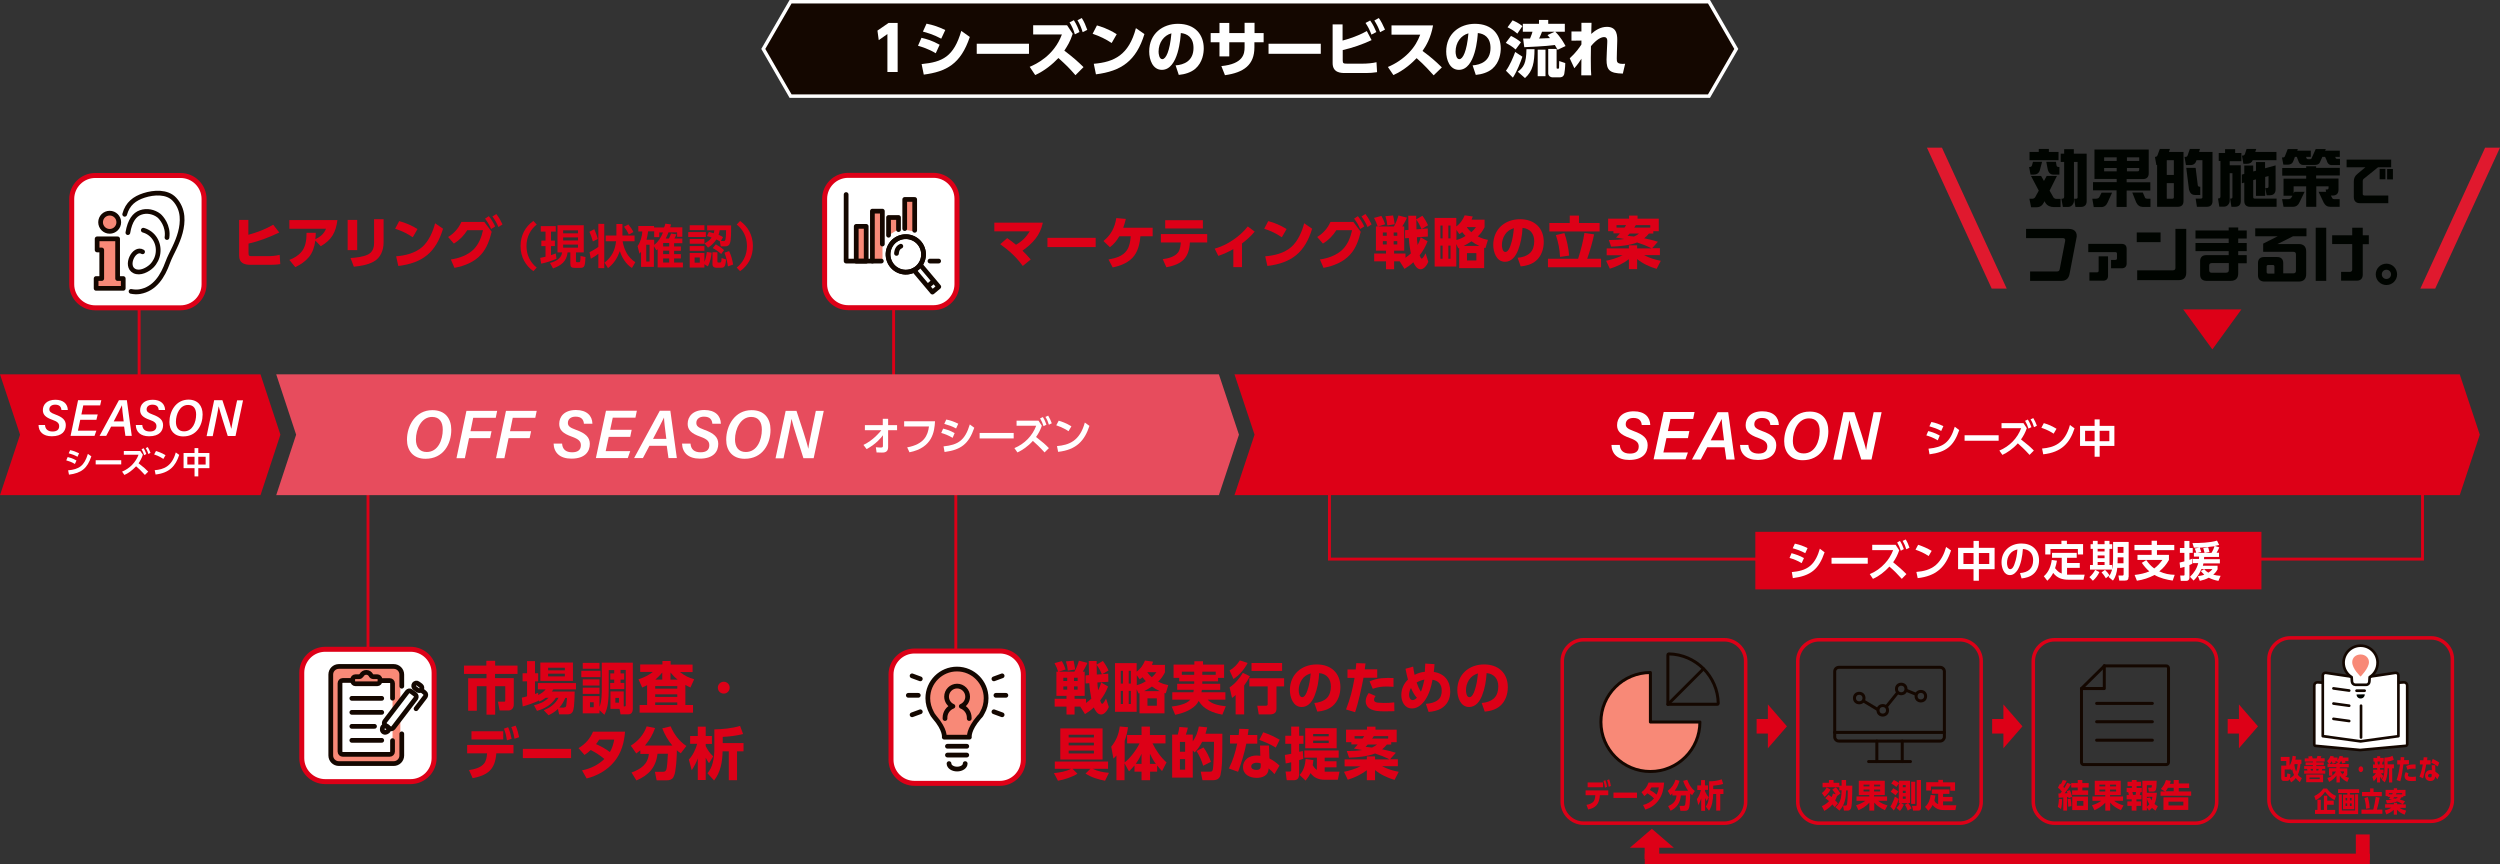 <?xml version="1.0" encoding="utf-8"?>
<!-- Generator: Adobe Illustrator 27.4.1, SVG Export Plug-In . SVG Version: 6.00 Build 0)  -->
<svg version="1.2" baseProfile="tiny" id="レイヤー_1"
	 xmlns="http://www.w3.org/2000/svg" xmlns:xlink="http://www.w3.org/1999/xlink" x="0px" y="0px" viewBox="0 0 1732.3 598.8"
	 overflow="visible" xml:space="preserve">
<rect x="0" y="0" width="1732.3" height="598.8" fill="#333333" stroke="none"/>
<g>
	<g>
		<polygon fill="#140700" stroke="#FFFFFF" stroke-width="2.399" stroke-miterlimit="10" points="1184.2,1.2 547.8,1.2 528.9,33.9 
			547.8,66.6 1184.2,66.6 1203.1,33.9 		"/>
		<g>
			<path fill="#FFFFFF" d="M615.7,15.9h6.3v34h-7.1V23.6l-6,4.2l-0.9-6.6L615.7,15.9z"/>
			<path fill="#FFFFFF" d="M648.4,36.9c-4.9-3-9.9-4.5-12.3-5.2l2.4-5.5c3.5,0.8,7.4,1.9,12.6,4.8L648.4,36.9z M638.6,44.4
				c14.5-1.4,22.3-5.1,27.5-23l5.9,4.2c-6.3,18.8-16.2,24-31.9,26.1L638.6,44.4z M652.2,26.8c-5.3-2.9-10.4-4.3-12.7-4.9l2.5-5.5
				c4.9,1,8.1,2.1,13,4.4L652.2,26.8z"/>
			<path fill="#FFFFFF" d="M713,30.3v7h-36.2v-7H713z"/>
			<path fill="#FFFFFF" d="M743.3,23.4c-1.7,5.4-3.8,8.6-5.8,11.7c6.2,4.7,9.3,7.5,13.3,11.4l-5.6,5.6c-4.8-5.5-6.1-6.7-11.8-11.9
				c-4,4.2-9.6,8.9-16.1,11.8l-3.8-5.7c4.3-1.8,16.8-7.6,22.3-22.4h-19.9v-6.4h23.5L743.3,23.4z M744.1,14c1.9,2.9,3.1,5.9,3.9,8.2
				l-3.2,1.6c-1.1-3.5-1.9-5.3-3.7-8.3L744.1,14z M749.6,12.5c1.7,2.7,2.6,4.9,3.8,8.2l-3.2,1.6c-1.1-3.5-1.9-5.4-3.6-8.3
				L749.6,12.5z"/>
			<path fill="#FFFFFF" d="M770.3,29.8c-4.3-2.8-8-4.6-13.2-6.4l3-5.8c2.3,0.7,7.6,2.2,13.7,6.1L770.3,29.8z M757.9,44.2
				c14.2-1.2,24.3-6.1,29.2-24.7l5.9,4.1c-5.7,18.6-16,25.7-33.6,27.9L757.9,44.2z"/>
			<path fill="#FFFFFF" d="M814.6,45.3c5.6-0.4,12.4-2.9,12.4-12.1c0-7.4-4.5-9.9-8.8-10.3c-0.1,2.6-1.6,25.5-13.1,25.5
				c-6.3,0-8.8-6.9-8.8-12.7c0-12.5,9.5-19.2,19.9-19.2c12.3,0,17.9,7.9,17.9,17c0,3.2-0.7,9.7-5.9,14.2c-3,2.5-7.2,3.8-11.4,4.2
				L814.6,45.3z M802.8,35.8c0,1.4,0.4,5.2,2.6,5.2c2.4,0,5.2-5.3,6.3-17.9C806.5,24.5,802.8,29.5,802.8,35.8z"/>
			<path fill="#FFFFFF" d="M875.6,22.9v6.4h-6.4v3.6c0,12-7.3,17.4-20.4,19.2l-2.5-6.3c15.2-1.5,16.1-8.5,16.1-13v-3.5h-10.6v9.8
				h-6.8v-9.8h-6.1v-6.4h6.1v-7h6.8v7h10.6v-7.1h6.9v7.1H875.6z"/>
			<path fill="#FFFFFF" d="M915.2,30.3v7H879v-7H915.2z"/>
			<path fill="#FFFFFF" d="M930.3,28.1c3.3-0.9,9.9-2.7,16.8-6.6l3.3,6.3c-6.4,3-13.1,5.3-20,6.9v7.1c0,2.1,0.5,2.3,3,2.3h11
				c2.7,0,6.6-0.3,9.4-1l0.4,6.9c-2.5,0.4-5.1,0.6-7.7,0.6H932c-2.8,0-8.6-0.1-8.6-6.9V16.9h6.9V28.1z M949.4,14.2
				c2,2.7,3.2,5.4,4.3,8l-3.4,1.8c-1.3-3.4-2.2-5.2-4.1-8.1L949.4,14.2z M955.4,12.5c1.8,2.5,2.7,4.5,4.3,8l-3.4,1.8
				c-1.2-3.3-2.2-5.2-4-8.1L955.4,12.5z"/>
			<path fill="#FFFFFF" d="M993,17.6c-1.6,8.8-4.8,14.1-7.3,17.7c5.5,4.1,8.5,6.6,13.4,11.4l-5.7,5.5c-2.4-2.6-6.3-7.1-11.8-11.9
				c-2.7,2.8-8.3,8.3-16.1,11.7l-3.8-5.6c5.5-2.3,10.4-5.6,14.6-9.9c3.9-4.1,6.1-8,7.8-12.5h-19.9v-6.4H993z"/>
			<path fill="#FFFFFF" d="M1020.4,45.3c5.6-0.4,12.4-2.9,12.4-12.1c0-7.4-4.5-9.9-8.8-10.3c-0.1,2.6-1.6,25.5-13.1,25.5
				c-6.3,0-8.8-6.9-8.8-12.7c0-12.5,9.5-19.2,19.9-19.2c12.3,0,17.9,7.9,17.9,17c0,3.2-0.7,9.7-5.9,14.2c-3,2.5-7.2,3.8-11.4,4.2
				L1020.4,45.3z M1008.6,35.8c0,1.4,0.4,5.2,2.6,5.2c2.4,0,5.2-5.3,6.3-17.9C1012.3,24.5,1008.6,29.5,1008.6,35.8z"/>
			<path fill="#FFFFFF" d="M1047,24.9c2.5,1.2,4.7,2.5,6.9,4.4l-3.7,5c-1.9-1.8-5.1-3.7-6.8-4.6L1047,24.9z M1054.9,39.3
				c-1.1,3.4-3.8,10.3-6.6,14.5l-4.8-4.8c2.7-3.6,5.1-9.4,6.4-13L1054.9,39.3z M1048.1,14.1c1.6,0.7,4.4,1.9,6.8,4l-3.5,5.2
				c-2.7-2.4-5.8-3.9-6.8-4.4L1048.1,14.1z M1063.3,34.1c-0.1,9.1-1,15-6.6,20l-5-4.4c4.1-3.1,5.9-5.9,6-15.6H1063.3z M1079.3,34.5
				c-0.5-0.9-1-1.8-1.9-3.3c-6.3,0.9-19.6,1.4-21.2,1.5l-0.8-6c0.4,0,4.1,0,4.8,0c1.1-2.7,1.4-3.6,1.7-4.7h-6.7v-5.5h11.2v-2.7h6.4
				v2.7h11.5V22h-6.6c3.6,3.5,6.1,8,7.1,9.9L1079.3,34.5z M1070.9,34.4v18.4h-5.4V34.4H1070.9z M1077.2,22h-8.7
				c-0.5,1.3-1.1,2.8-2,4.7c1.2,0,6.4-0.3,7.5-0.3c-0.4-0.5-0.6-0.8-1.7-2.1L1077.2,22z M1078.6,33.9v12.9c0,0.3,0,0.8,0.5,0.8
				c1.1,0,1.1,0,1.2-0.6c0-0.3,0.1-2.6,0.1-4.7l4.2,1.4c0,3.1-0.5,6.6-0.7,7.6c-0.2,0.6-0.6,2.3-3.3,2.3h-4.9
				c-1.4,0-2.9-1.1-2.9-2.8V33.9H1078.6z"/>
			<path fill="#FFFFFF" d="M1095.8,28.1l-6.9,0.1v-6.4h6.9v-6h7c-0.1,2.5-0.2,5.2-0.2,7.7c2.7-2.4,6.3-4.9,10.9-4.9
				c7.4,0,7.2,6.7,7.1,10.3l-0.2,6.9c0,0.6-0.1,4.4-0.1,4.7c0,2.5,0,4.1,5.8,3.7l-1.6,6.8c-9.3-0.2-11.3-2.5-11.3-9.7
				c0-0.8,0.1-3.2,0.2-5.3l0.3-6.5c0.1-1.7,0.1-3.8-2.2-3.8c-1.8,0-5,1.3-9.1,6.3c0,3-0.1,5.1-0.1,8.4c0,6.5,0.1,9.7,0.3,11.8h-6.9
				c0-2,0-7.7,0.1-11.5c-1.2,1.9-2.4,3.7-4.9,6.6l-3.2-6.9c4.3-3.9,6.9-7.7,8.1-9.6V28.1z"/>
		</g>
	</g>
	<polyline fill="none" stroke="#DD0017" stroke-width="2.014" stroke-miterlimit="10" points="921.2,322.8 921.2,387.4 
		1678.6,387.4 1678.6,321.5 	"/>
	<g>
		<g>
			<g>
				<path fill="#000400" d="M1406,115.7h0.5c0.8,0,1.3-0.4,1.5-1.1l0.7-2.5h6.3l-1.6,6c-0.6,1.9-2.1,2.9-4.3,2.9h-2.1L1406,115.7z
					 M1406.2,137.7h2c1,0,1.6-0.4,2.1-1.2l2.4-4.4l-5.4-10.2h7l2,3.5l1.9-3.5h7.1l-5.1,10.2l2.8,4.9c0.5,0.5,1.1,0.8,1.9,0.8h2.9
					v5.7h-4.4c-2.7,0-4.7-0.9-6-2.8l-0.7-1.3l-0.4,0.8c-1.1,2.2-2.7,3.4-5.1,3.4h-3.8L1406.2,137.7z M1406.3,105.3h6.4v-2.1h7v2.1
					h6.7v5.7h-20.1V105.3z M1418.9,117.3l-1-5.2h6.7l0.4,2.6c0.2,0.6,0.6,1,1.4,1h0.6v5.3h-4.1
					C1420.8,121,1419.5,119.8,1418.9,117.3z M1428.4,137.7h0.5c0.5,0,0.9-0.1,1.1-0.4c0.2-0.3,0.3-0.6,0.3-1.1v-24h-2.4v-5.7h2.4
					v-3.1h6.7v3.1h8.9v32.8c0,2.7-1.4,4.1-4.1,4.1h-3.7l-0.9-5.7h1.4c0.7,0,1-0.3,1-1v-24.5h-2.5v27c0,1-0.4,1.9-1.1,2.8
					c-0.8,0.9-1.8,1.4-3,1.4h-3.6L1428.4,137.7z"/>
				<path fill="#000400" d="M1449.8,137.7h2.3c1.3,0,2.2-0.4,2.6-1.2l1.5-3h7.3l-3.1,6.8c-0.9,2.1-2.4,3.2-4.4,3.2h-5.2
					L1449.8,137.7z M1466.7,131.9h-16.4v-5.7h16.4v-2.2h-15.4v-20.4h37.6V120c0,2.7-1.4,4.1-4.1,4.1h-11.2v2.2h16.4v5.7h-16.4v11.4
					h-7V131.9z M1466.7,111.5V109h-8.7v2.5H1466.7z M1466.7,118.7v-2.3h-8.7v2.3H1466.7z M1482.3,111.5V109h-8.5v2.5H1482.3z
					 M1481.2,118.7c0.7,0,1.1-0.3,1.1-1.1v-1.2h-8.5v2.3H1481.2z M1480.2,140.2l-2.7-6.8h7.3l1.6,3.7c0.3,0.4,0.8,0.6,1.5,0.6h2.2
					v5.7h-5.3C1482.7,143.3,1481.2,142.3,1480.2,140.2z"/>
				<path fill="#000400" d="M1508.9,143.3h-14.2v-28.9h-0.5l-1-5.7h0.2c0.8,0,1.3-0.4,1.6-1.2l1.6-4.3h7l-0.7,2.1h10.1v34
					C1513,142,1511.6,143.3,1508.9,143.3z M1506.3,111h-4.9v10.2h4.9V111z M1501.4,137.7h3.8c0.7,0,1.1-0.3,1.1-1v-9.8h-4.9V137.7z
					 M1529,143.3h-6.7l-0.9-5.7h3.6c0.7,0,1.1-0.3,1.1-1V111h-4.1l-0.1,0.3c-0.6,2.1-2,3.1-4.2,3.1h-3l-1-5.7h0.7
					c0.8,0,1.3-0.4,1.5-1.2l1.5-4.3h7l-0.6,2.1h9.3v34C1533.1,142,1531.7,143.3,1529,143.3z M1522.9,128.5c0.2,0.6,0.6,0.9,1.4,0.9
					h0.3v5.7h-3.6c-2.2,0-3.5-1.2-4.2-3.7l-1.9-15.1h6.5L1522.9,128.5z"/>
				<path fill="#000400" d="M1548.6,143.3h-2.4l-0.9-5.7h0.5c0.7,0,1.1-0.3,1.1-1v-16.6h-1.9v19.2c0,1-0.4,1.9-1.1,2.7
					c-0.7,0.9-1.7,1.3-2.9,1.3h-3.2l-0.9-5.7h0.3c0.5,0,0.9-0.1,1.1-0.4c0.2-0.3,0.3-0.6,0.3-1v-24.6h-1.2V106h4.4v-2.6h7v2.6h4.3
					v5.7h-8.1v2.8h7.7v24.8C1552.7,142,1551.3,143.3,1548.6,143.3z M1563.2,135.7v-11.4l-1.9,0.5v11.8c0,0.7,0.3,1,1.1,1h15.1v5.7
					h-18.3c-2.7,0-4.1-1.4-4.1-4.1v-12.7l-1.7,0.5v-6l1.7-0.5v-5.8h6.2v4.1l1.9-0.5v-6h6.3v4.3l7.3-2v16.6c0,2.7-1.4,4.1-4.1,4.1
					h-2.1l-0.9-5h1.1c0.7,0,1.1-0.3,1.1-1.1v-7.2l-2.3,0.6v13.1H1563.2z M1562.7,105.3h14.7v5.7H1561c-0.7,1.7-2.1,2.5-4.1,2.5h-2.4
					l-1-5.7h0.5c0.8,0,1.3-0.4,1.6-1.2l1.1-3.4h6.7L1562.7,105.3z"/>
				<path fill="#000400" d="M1621.4,108.7h-3.3l0.2,0.4c0.1,0.7,0.5,1,1.2,1h1.9v4.3h-5.7c-1.8,0-3-1.2-3.6-3.5l-1-2.2h-1.9
					l-1.3,2.9c-0.5,1.8-1.8,2.7-3.8,2.7h-8.1c-1.8,0-3-1.1-3.6-3.3l-0.9-2.3h-1.3l-0.9,2.4c-0.6,2-1.9,3-4.1,3h-3l-1-5h0.8
					c0.7,0,1.2-0.4,1.4-1.2l1.8-4.6h7l-0.4,1.1h9.4v4.3h-3.3l0.2,0.6c0.1,0.6,0.5,0.9,1.1,1h1.6c0.6,0,1-0.4,1.2-1.2l2.6-5.8h7
					l-0.5,1.1h10.2V108.7z M1597.9,115.2h7v1.1h16.4v5.3h-16.4v2.1h15.5v7.7c0,2.7-1.4,4.1-4.1,4.1h-1.2l1,1.9
					c0.3,0.4,0.7,0.6,1.4,0.6h3.7v5.3h-6.5c-2.1,0-3.6-1-4.6-3l-3.5-7.4h5.2l-0.3-1.6h0.9c0.7,0,1.1-0.3,1.1-1.1v-1.1h-8.5v14.2h-7
					v-14.2h-8.7v4.9l0.6-1.1h7l-3.6,7.4c-0.9,2-2.4,3-4.3,3h-6.7l-1-5.3h4c1.2,0,2.1-0.4,2.5-1.2l0.7-1.2h-6.2v-11.8h15.7v-2.1
					h-16.6v-5.3h16.6V115.2z"/>
				<path fill="#000400" d="M1638.5,135.5h16.4v5.3h-19.6c-2.8,0-4.3-1.5-4.3-4.3v-10.7c0-2.3,0.7-3.8,2.5-5.3l5.5-4.6h-13v-5.3
					h30.9v5.3h-9.1l-9.8,7.9c-0.6,0.5-0.8,1-0.8,1.8v8.4C1637,135,1637.6,135.5,1638.5,135.5z M1648.9,124.2v-7.2h4v7.2H1648.9z
					 M1658.1,117.1v7.2h-4v-7.2H1658.1z"/>
				<path fill="#000400" d="M1406.6,188.1h18.8c1,0,1.6-0.5,1.8-1.5l3.8-19.7c0.2-1.2-0.4-1.9-1.5-1.9h-25.6v-6.4h29.6
					c3.5,0,5.5,1.8,5.5,4.8c0,0.5,0,1-0.2,1.6L1434,190c-0.6,3-2.5,4.6-5.5,4.6h-21.8V188.1z"/>
				<path fill="#000400" d="M1462.8,180.1h3c0.7,0,1.1-0.4,1.1-1.1v-3.2c0-0.7-0.4-1.1-1.1-1.1H1447V169h23.2c2.2,0,3.4,1.2,3.4,3.4
					v10.1c0,2.2-1.2,3.4-3.4,3.4h-7.4V180.1z M1447.8,188.7h5.3c0.7,0,1.1-0.4,1.1-1.1v-10h6.5v13.5c0,2.2-1.2,3.4-3.4,3.4h-9.5
					V188.7z"/>
				<path fill="#000400" d="M1480.6,161.1h16.5v6.7h-16.5V161.1z M1480.9,187.3h24.8c1.1,0,1.7-0.6,1.7-1.7v-27h7.5V189
					c0,3.3-1.8,5.1-5.1,5.1h-28.9V187.3z"/>
				<path fill="#000400" d="M1524.5,190.3V181c0-2.7,1.5-4.2,4.2-4.2h15.6v-2.8h-23v-5.6h23v-3.1h-23v-5.6h23v-2.1h6.6v2.1h5.9v5.6
					h-5.9v3.1h5.9v5.6h-5.9v2.8h5.9v5.6h-5.9v7.1c0,3.3-1.8,5.1-5.1,5.1h-17.1C1526,194.5,1524.5,193,1524.5,190.3z M1542.7,188.9
					c1.1,0,1.7-0.6,1.7-1.7v-4.9h-11.9c-1.1,0-1.7,0.6-1.7,1.7v3.3c0,1.1,0.6,1.7,1.7,1.7H1542.7z"/>
				<path fill="#000400" d="M1564.6,190.7v-8.4c0-2.7,1.5-4.2,4.2-4.2h9.1c2.7,0,4.2,1.5,4.2,4.2v7.1h7.1c1.1,0,1.7-0.6,1.7-1.7
					v-11.5c0-1.1-0.6-1.7-1.7-1.7h-21v-5.7l10.1-5.1h-15.6v-5.5h35.5v5.5h-9.3l-10.8,5.4h14.8c3.3,0,5.1,1.8,5.1,5.1v15.8
					c0,3.3-1.8,5.1-5.1,5.1h-24.1C1566.1,194.9,1564.6,193.5,1564.6,190.7z M1576,189.5v-4.8c0-0.7-0.4-1.1-1.1-1.1h-3.2
					c-0.7,0-1.1,0.4-1.1,1.1v3.8c0,0.7,0.4,1.1,1.1,1.1H1576z"/>
				<path fill="#000400" d="M1604.6,157.8h7.3v36.8h-7.3V157.8z M1641.4,169.2h-4.2v21.1c0,2.7-1.5,4.2-4.2,4.2h-10.8v-6.1h6
					c1.1,0,1.7-0.6,1.7-1.7v-17.6H1616V163h13.9v-5.2h7.3v5.2h4.2V169.2z"/>
				<path fill="#000400" d="M1646.2,190.1c0-4.1,3.3-7.4,7.4-7.4s7.4,3.3,7.4,7.4s-3.3,7.4-7.4,7.4S1646.2,194.2,1646.2,190.1z
					 M1656.8,190.1c0-1.8-1.4-3.2-3.2-3.2c-1.8,0-3.2,1.4-3.2,3.2c0,1.8,1.4,3.2,3.2,3.2C1655.4,193.3,1656.8,191.9,1656.8,190.1z"
					/>
			</g>
			<polygon fill="#E0192E" points="1390.5,200 1380.1,200 1335.2,102.3 1345.6,102.3 			"/>
			<polygon fill="#E0192E" points="1677.1,200 1687.4,200 1732.3,102.3 1722,102.3 			"/>
		</g>
		<polygon fill="#DD0017" points="1533,242.1 1512.8,214.4 1553.1,214.4 		"/>
	</g>
	<g>
		<path fill="#DD0017" d="M713.5,160.3H689v-6h33.6c-1.9,8.9-6.9,14.2-14.1,19.4c2.4,2.4,3.6,3.6,5.7,6.1l-5.5,4.5
			c-4.4-6.1-9.5-10.7-15.6-15.1l4.8-4.2c2.1,1.5,4.2,3,6.1,4.6C708.1,167.3,711.1,164.3,713.5,160.3z"/>
		<path fill="#DD0017" d="M759.2,164.8v6.4h-33.4v-6.4H759.2z"/>
		<path fill="#DD0017" d="M786,177.1c-3.4,4.7-9.4,7.1-15,8.2l-2.9-5.5c4.8-0.9,9.9-2.1,12.8-6.5c1.8-2.6,2.4-6.5,2.6-9.6h-7.9
			c-1.8,3.1-3.7,5.4-6.5,7.6l-4.5-4.3c5.2-4.2,7.9-9.3,8.9-15.9l6.6,0.6c-0.5,2.2-1,3.9-1.8,6.1h20.4v5.9h-8.5
			C789.8,168.4,788.8,173.2,786,177.1z"/>
		<path fill="#DD0017" d="M808.2,185.2l-2.5-5.6c3.6-0.5,8.4-1.6,10.7-4.8c1.4-2,1.6-4.5,1.8-6.8h-13.8v-5.8h32.1v5.8h-12
			C823.9,179.1,818.7,183.2,808.2,185.2z M833.5,152.6v5.7h-26.1v-5.7H833.5z"/>
		<path fill="#DD0017" d="M860.4,185.1h-5.8v-12.5c-3.5,2-6.6,3.4-10.4,4.7l-2.5-5c4.8-1.5,8.3-3,12.5-5.9c3.8-2.5,7.6-5.8,10.4-9.5
			l4.8,3.6c-2.7,3.2-5.5,5.7-8.8,8.2V185.1z"/>
		<path fill="#DD0017" d="M891.5,158.7l-3.3,5.7c-4-2.7-7.6-4.4-12.2-5.9l2.8-5.3C883.4,154.4,887.4,156.2,891.5,158.7z
			 M876.7,177.6c6.3-0.5,13-2.1,18-6.4c4.6-4,7.5-10.7,9-16.5l5.5,3.8c-5,16.4-14.1,23.7-31,25.8L876.7,177.6z"/>
		<path fill="#DD0017" d="M935.7,176.2c-4.7,5.4-11.7,8.1-18.6,9.4l-2.5-5.8c5.6-0.8,11.6-2.9,15.7-6.9c3.6-3.6,5.5-8.4,6.6-13.4
			h-10.9c-2.4,3.8-5.4,6.9-9.3,9.3l-4-4.6c4.2-2.5,7.2-6,9.2-10.4h15.9l5.1,6.8C941.5,166.2,939.6,171.9,935.7,176.2z M940.9,149.8
			c1.9,2.3,3.1,4.4,4.4,7.1l-2.8,1.8c-1.3-2.9-2.3-4.7-4.2-7.2L940.9,149.8z M946.1,148.3c1.9,2.4,3,4.5,4.3,7.2l-2.8,1.8
			c-1.3-2.9-2.3-4.7-4.2-7.3L946.1,148.3z"/>
		<path fill="#DD0017" d="M984.4,164.4l4.8,2.8c-1.4,3.6-3.1,6.6-5.5,9.7c0.4,1.3,0.9,2.3,1.4,2.3c0.9,0,2.3-2.9,2.7-3.7l1.9,5.9
			c-0.7,2-2.9,5.2-5.3,5.2c-2.7,0-4.1-2.9-5.1-4.9c-1.9,1.9-3.8,3.2-6.1,4.6l-3.3-5.2H966v5.5h-5.6v-5.5h-8.2v-5.4h8.2v-2h-7v-16.8
			h1.2c-0.6-2-1.5-4.1-2.5-5.9l5.1-1.4c1,1.7,2,3.9,2.6,5.8l-4.8,1.5h10.9c1.2-2,2.5-5.3,3.1-7.6l5.9,1.5c-0.4,1.3-2.5,4.9-3.2,6.1
			h1.3v16.8h-7v2h7.9v2.9c1.3-0.9,2.5-1.9,3.7-3c-0.7-3.6-1.2-7.1-1.4-10.7l-2.6,0.2v-5.6l2.4-0.2c-0.1-3.2-0.2-6.5-0.2-9.8h5.5
			c0,0.8,0,1.7,0,2.5l4.3-2.5c1.2,1.5,3.2,4.8,3.9,6.6l-4.3,2.5l4.1-0.3l0.1,5.6l-7.6,0.5c0.1,1.8,0.2,3.6,0.5,5.4
			C983.3,168,983.9,166.5,984.4,164.4z M958.2,161.1v2.3h2.7v-2.3H958.2z M958.2,167.1v2.3h2.7v-2.3H958.2z M966.4,155.4l-5.1,0.8
			c-0.2-2.3-0.6-4.2-1.3-6.4l5.3-0.5C965.8,151.3,966.2,153.4,966.4,155.4z M965.7,161.1v2.3h2.5v-2.3H965.7z M965.7,167.1v2.3h2.5
			v-2.3H965.7z M981.4,152.2c0,2.2,0,4.5,0.1,6.7l3.5-0.2C983.9,156.2,982.9,154.3,981.4,152.2z"/>
		<path fill="#DD0017" d="M1028.7,152.2v5.2c-1.4,2.7-2.5,4.3-4.7,6.4c2.5,1.3,4.3,1.9,7,2.4l-1.7,5.7c-0.3-0.1-0.6-0.2-0.9-0.2
			v14.1h-17.3v-14c-0.2,0.1-0.4,0.2-0.6,0.3l-1.4-3v15.6h-15V151h15v5.9c2.8-2,4.5-4.6,5.8-7.7l5.6,0.8c-0.3,0.9-0.5,1.4-0.8,2.2
			H1028.7z M998.1,156.3v8.9h1.5v-8.9H998.1z M998.1,170.2v9.1h1.5v-9.1H998.1z M1003.6,156.3v8.9h1.5v-8.9H1003.6z M1003.6,170.2
			v9.1h1.5v-9.1H1003.6z M1013.2,160.8c-0.7,0.6-1.2,0.9-2,1.4l-2-2.9v7c2.5-0.7,4.1-1.4,6.3-2.8
			C1014.6,162.6,1014,161.9,1013.2,160.8z M1025.1,170.4c-2.2-1-3.6-1.8-5.5-3.2c-1.8,1.3-3.4,2.1-5.4,3.2H1025.1z M1016.4,157.5
			c0.9,1.3,1.9,2.3,3.1,3.4c1.4-1.2,2.1-2,3.2-3.5h-6.2L1016.4,157.5z M1016.5,175.4v5.1h6.5v-5.1H1016.5z"/>
		<path fill="#DD0017" d="M1051.6,178.6c3.1-0.2,6.4-1.2,8.7-3.4c2.1-2.1,2.8-5.2,2.8-8c0-5.2-2.8-8.8-8.1-9.3
			c-0.3,5.4-1.2,10.7-3.2,15.7c-1.5,3.8-4.3,7.8-8.9,7.8c-6,0-8.2-6.7-8.2-11.7c0-10.8,8-17.8,18.6-17.8c9.7,0,16.4,5.8,16.4,15.8
			c0,4.7-1.6,9.8-5.4,13c-2.9,2.5-6.9,3.6-10.6,3.9L1051.6,178.6z M1042.8,162.6c-1.4,2.1-2.1,4.7-2.1,7.2c0,1.5,0.4,4.8,2.4,4.8
			c1.9,0,3.1-3.1,3.6-4.6c1.4-4.1,1.9-7.6,2.3-11.9C1046.2,159.1,1044.4,160.1,1042.8,162.6z"/>
		<path fill="#DD0017" d="M1093.5,179.3c1.9-5.9,3.4-11.8,4.4-17.9l6.7,1c-1.2,5.6-2.9,11.5-4.8,16.9h9.6v5.9h-36.8v-5.9H1093.5z
			 M1094.1,149.4v5.1h14.3v5.9h-34.8v-5.9h14.1v-5.1H1094.1z M1087.3,177.1l-6.3,0.9c-0.3-5.4-1.2-10-2.9-15.1l5.9-1.4
			C1085.7,166.3,1086.9,172.2,1087.3,177.1z"/>
		<path fill="#DD0017" d="M1118,161.8v-1.6h-3.7v-8.7h14.5v-2.1h5.9v2.1h14.7v8.7h-3.8v1.6h-3c-1.1,1.3-2,2.3-3.3,3.3
			c3.2,0.7,6.4,1.4,9.5,2.4l-4,4.5h5.4v4.8h-11c3.8,2,7.4,3.1,11.6,3.9l-2.9,5.6c-4.8-1.4-9.6-3.6-13.5-6.8v7h-5.7v-6.9
			c-4,3-8.4,5.1-13.2,6.6l-2.6-5.5c3.9-0.8,7.8-2,11.4-3.8h-11v-4.8h15.4V170h5.7v2.1h10c-3.2-1.7-6.6-3-10-4.1
			c-5.1,2.1-12.5,2.7-18,2.9l-1.6-4.6c0.5,0,1.1,0,1.6,0c3,0,6.1-0.2,9.1-0.7c-1.9-0.4-3.8-0.7-5.7-1c1-1,1.8-1.8,2.6-2.9H1118z
			 M1126.8,156h-6.7v1.7h5.5C1126,157.2,1126.4,156.6,1126.8,156z M1135.7,161.8h-6.5c-0.5,0.5-1,1.1-1.5,1.6c1.5,0.2,3,0.3,4.5,0.5
			C1133.6,163.3,1134.5,162.8,1135.7,161.8z M1143.5,157.8V156h-10c-0.4,0.6-0.7,1.1-1.1,1.7H1143.5z"/>
	</g>
	<line fill="none" stroke="#DD0017" stroke-width="2.014" stroke-miterlimit="10" x1="619.2" y1="269.8" x2="619.2" y2="194.6"/>
	<g>
		<g>
			<path fill="#FFFFFF" d="M663.1,196.9c0,9-7.3,16.3-16.3,16.3h-59.1c-9,0-16.3-7.3-16.3-16.3v-59.1c0-9,7.3-16.3,16.3-16.3h59.1
				c9,0,16.3,7.3,16.3,16.3V196.9z"/>
			
				<path fill="none" stroke="#DD0017" stroke-width="3.453" stroke-linecap="round" stroke-linejoin="round" stroke-miterlimit="10" d="
				M663.1,196.9c0,9-7.3,16.3-16.3,16.3h-59.1c-9,0-16.3-7.3-16.3-16.3v-59.1c0-9,7.3-16.3,16.3-16.3h59.1c9,0,16.3,7.3,16.3,16.3
				V196.9z"/>
		</g>
		<g>
			<rect x="593.3" y="156.8" fill="#F88977" width="7.2" height="23.6"/>
			<rect x="604.3" y="145.8" fill="#F88977" width="7.2" height="34.6"/>
			<polygon fill="#F88977" points="622.2,159.1 615.7,163 615.1,150.3 622.2,150.3 			"/>
			<polygon fill="#F88977" points="633.8,160.4 626.7,159.2 626.7,138.6 633.8,138.6 			"/>
			<g>
				
					<rect x="593.3" y="156.8" transform="matrix(-1 -1.224647e-16 1.224647e-16 -1 1193.499 337.761)" fill="none" stroke="#140700" stroke-width="3.281" stroke-linecap="round" stroke-linejoin="round" stroke-miterlimit="10" width="6.9" height="24.1"/>
				<g>
					
						<ellipse transform="matrix(0.332 -0.943 0.943 0.332 253.44 709.621)" fill="none" stroke="#140700" stroke-width="3.281" stroke-linecap="round" stroke-linejoin="round" stroke-miterlimit="10" cx="627.5" cy="175.9" rx="12.3" ry="12.3"/>
					
						<polyline fill="none" stroke="#140700" stroke-width="3.281" stroke-linecap="round" stroke-linejoin="round" stroke-miterlimit="10" points="
						637.7,183.5 650.5,198.7 646.1,202.4 633.3,187.2 					"/>
					
						<line fill="none" stroke="#140700" stroke-width="3.281" stroke-linecap="round" stroke-linejoin="round" stroke-miterlimit="10" x1="643.6" y1="197.7" x2="646.3" y2="195.4"/>
					
						<ellipse transform="matrix(0.332 -0.943 0.943 0.332 253.44 709.621)" fill="none" stroke="#140700" stroke-width="3.281" stroke-linecap="round" stroke-linejoin="round" stroke-miterlimit="10" cx="627.5" cy="175.9" rx="12.3" ry="12.3"/>
					
						<path fill="none" stroke="#140700" stroke-width="3.281" stroke-linecap="round" stroke-linejoin="round" stroke-miterlimit="10" d="
						M621.2,175.6c0,0,0-3.8,3-5"/>
				</g>
				
					<polyline fill="none" stroke="#140700" stroke-width="3.281" stroke-linecap="round" stroke-linejoin="round" stroke-miterlimit="10" points="
					633.8,159.6 633.8,138.2 626.9,138.2 626.9,158.4 				"/>
				
					<polyline fill="none" stroke="#140700" stroke-width="3.281" stroke-linecap="round" stroke-linejoin="round" stroke-miterlimit="10" points="
					622.6,159.1 622.6,150.7 615.7,150.7 615.7,163 				"/>
				<g>
					
						<line fill="none" stroke="#140700" stroke-width="3.281" stroke-linecap="round" stroke-linejoin="round" stroke-miterlimit="10" x1="644.4" y1="180.9" x2="650.4" y2="180.9"/>
					
						<polyline fill="none" stroke="#140700" stroke-width="3.281" stroke-linecap="round" stroke-linejoin="round" stroke-miterlimit="10" points="
						586.3,134.8 586.3,180.9 610.7,180.9 					"/>
				</g>
				
					<polyline fill="none" stroke="#140700" stroke-width="3.281" stroke-linecap="round" stroke-linejoin="round" stroke-miterlimit="10" points="
					611.4,169.1 611.4,146.3 604.5,146.3 604.5,180.9 				"/>
			</g>
		</g>
	</g>
	<g>
		<path fill="#DD0017" d="M189.3,155.7l4.2,5.4c-6.9,3.3-13.8,6-21.3,7.7v6.6c0,2,0.5,2.1,2.8,2.1h10.2c2.9,0,5.8-0.2,8.6-0.9
			l0.4,6.4c-2.3,0.4-4.7,0.5-7.1,0.5h-13.4c-4.4,0-8-1.2-8-6.3v-24.8h6.4v10.3C178.2,161,183.9,158.9,189.3,155.7z"/>
		<path fill="#DD0017" d="M214,178.2c-2.5,3-5.8,5.2-9.4,6.9l-4.1-5c3.1-1.2,6.1-2.9,8.3-5.5c3-3.4,3.6-8.4,3.6-12.8v-0.5l6.4,0
			c0,1.5-0.1,3-0.3,4.5c3.5-1.8,5.9-3.6,7.4-7.3h-25.4v-6h33.3c-1.1,8.6-4,13.7-11.5,18.1l-3.8-3.9
			C217.9,170.9,216.8,174.8,214,178.2z"/>
		<path fill="#DD0017" d="M247.5,173.3h-6.6v-20.9h6.6V173.3z M265.8,168c0,5.4-2.1,10.8-7.1,13.4c-3.9,2.1-9.1,3-13.5,3.4l-2.3-6
			c3.9-0.3,8.4-0.7,12-2.4c3.1-1.5,4.3-4.5,4.3-7.8v-16.7h6.6V168z"/>
		<path fill="#DD0017" d="M289.3,158.7l-3.3,5.7c-4-2.7-7.6-4.4-12.2-5.9l2.8-5.3C281.1,154.4,285.2,156.2,289.3,158.7z
			 M274.5,177.6c6.3-0.5,13-2.1,18-6.4c4.6-4,7.5-10.7,9-16.5l5.5,3.8c-5,16.4-14.1,23.7-31,25.8L274.5,177.6z"/>
		<path fill="#DD0017" d="M333.5,176.2c-4.7,5.4-11.7,8.1-18.6,9.4l-2.5-5.8c5.6-0.8,11.6-2.9,15.7-6.9c3.6-3.6,5.5-8.4,6.6-13.4
			h-10.9c-2.4,3.8-5.4,6.9-9.3,9.3l-4-4.6c4.2-2.5,7.2-6,9.2-10.4h15.9l5.1,6.8C339.3,166.2,337.3,171.9,333.5,176.2z M338.7,149.8
			c1.9,2.3,3.1,4.4,4.4,7.1l-2.8,1.8c-1.3-2.9-2.3-4.7-4.2-7.2L338.7,149.8z M343.9,148.3c1.9,2.4,3,4.5,4.3,7.2l-2.8,1.8
			c-1.3-2.9-2.3-4.7-4.2-7.3L343.9,148.3z"/>
		<path fill="#DD0017" d="M360.7,170.5c0-7.5,3.4-13.6,8.9-17.4l2.3,2.5c-4.3,3.4-7.1,8.5-7.1,14.9s2.8,11.5,7.1,14.9l-2.3,2.5
			C364.2,184.1,360.7,178.1,360.7,170.5z"/>
		<path fill="#DD0017" d="M378,170.5h-2.9v-3.8h2.9v-6.2h-3.3v-3.8h10.4v3.8h-3.3v6.2h2.7v3.8h-2.7v6.3c1.1-0.4,2.2-0.7,3.3-1.2
			l0.5,3.7c-3.1,1.4-7.3,2.7-10.6,3.4l-0.7-4c1.2-0.2,2.5-0.5,3.7-0.8V170.5z M404.5,156.1v18.8h-5.4v5.7c0,0.9,0.1,1.1,1,1.1h1.1
			c0.7,0,1-0.1,1.1-4.3l3.4,0.7c-0.3,6.3-0.6,7.5-3.6,7.5h-3.8c-2.4,0-3.1-0.6-3.1-3.1v-7.6h-1.9c-0.7,6.3-4.5,9.1-10.1,11.1
			l-2.1-3.8c3.8-1,7.9-3,8.4-7.3h-3.2v-18.8H404.5z M390.2,159.6v2.1h10.3v-2.1H390.2z M390.2,164.5v2.1h10.3v-2.1H390.2z
			 M390.2,169.5v2.1h10.3v-2.1H390.2z"/>
		<path fill="#DD0017" d="M414.2,165.6l-3.4,1.7c-0.6-2.3-1.4-4.6-2.4-6.7l3.4-1.8C412.7,161,413.7,163.4,414.2,165.6z M418.7,155.2
			v30.6h-4.1v-10c-1,1-3.9,2.8-5.2,3.5l-0.9-4.5c1.3-0.7,5.1-2.8,6.1-3.7v-16H418.7z M421.3,185.8l-2.4-3.8c5.1-4.1,7.2-8.4,8-14.8
			h-7.2v-4h7.4v-8h4.2v8h8.4v4h-8.3c1.2,6.1,3.5,11,8.8,14.5l-2.3,4c-4.1-2.5-7-7.3-8.4-11.7C427.7,178.9,425.4,182.6,421.3,185.8z
			 M438.9,160.8l-3.2,1.7c-0.8-1.9-2-3.8-3.3-5.4l3-1.6C436.7,157.1,438,158.9,438.9,160.8z"/>
		<path fill="#DD0017" d="M461,155l4,0.5c-0.2,0.6-0.4,1.3-0.6,2h8.4v6.6h-3.6V161h-6c-0.6,1.5-1.1,2.8-1.9,4.3h2.2
			c0.7-1.3,1-2.2,1.5-3.5l3.7,0.6c-0.4,1-0.9,2-1.4,2.9h5.5v3.2h-5.7v2.3h4.7v3h-4.7v2.3h4.7v3h-4.7v2.8h6.1v3.4h-17.5v-12.6
			c-0.3,0.3-0.6,0.5-0.9,0.7l-1.7-2.8v14.3h-8.9v-10.5c-0.4,0.6-0.7,0.9-1.1,1.4l-1.3-5.3c2-2.7,3.1-6.8,3.3-10.1h-2.8v-3.8h10.9v1
			h6.9C460.7,156.6,460.8,155.8,461,155z M447.8,169.6v11.6h2.3v-11.6H447.8z M456.8,161v3.3h-3.5v-4h-4.2c-0.3,2.1-0.6,3.7-1.1,5.8
			h5.3v3.6c3-2.3,4.7-5.1,6.1-8.6H456.8z M459.5,170.8h4.2v-2.4h-4.1c0,0-0.1,0.1-0.1,0.1V170.8z M459.5,173.7v2.4h4.2v-2.4H459.5z
			 M459.5,179.1v2.8h4.2v-2.8H459.5z"/>
		<path fill="#DD0017" d="M489.1,160.8v3.4h-12.2v-3.4H489.1z M488.1,156.1v3.3h-10.2v-3.3H488.1z M488.1,165.6v3.3h-10.2v-3.3
			H488.1z M488.1,170.5v3.3h-10.2v-3.3H488.1z M489.8,174.6l3.3,0.5c-0.3,3.1-1.1,6.7-2.6,9.5l-2.4-1.5v2.3h-10.2v-10.1h10.2v6.1
			C489.1,179.3,489.5,176.9,489.8,174.6z M481.3,178.4v3.6h3.6v-3.6H481.3z M496.4,165.9c-1.5,2.4-3.5,4.2-5.8,5.7l-2.4-3
			c2-1,3.6-2.1,4.9-4c-1-0.4-2.1-0.7-3.2-1l1.3-2.9c1.2,0.3,2.2,0.6,3.4,0.9c0.2-0.7,0.3-1.3,0.4-2H490v-3.4h16.6
			c0,5.7,0,10-0.8,12.3c-0.6,1.6-1.6,2.2-3.2,2.2h-3.2l-0.6-3.5C498,166.7,497.2,166.3,496.4,165.9z M497.1,174.8v6.2
			c0,0.4,0,0.9,0.6,0.9h1.3c0.8,0,0.9-0.8,1-3.1l3.1,1c-0.3,3.6-0.7,5.7-3,5.7h-3.9c-1.4,0-2.5-0.8-2.5-2.3v-8.4H497.1z
			 M501.7,173.3l-2,2.7c-1.8-1.7-3.6-2.9-5.8-4.1l2.1-2.6C498,170.4,500,171.7,501.7,173.3z M501.4,167.1c0.8,0,1.1-0.5,1.3-1.3
			c0.4-1.8,0.4-4.4,0.4-6.3h-4.4c-0.2,1.2-0.4,2-0.8,3.2c1.2,0.5,2,0.9,3.1,1.6l-1.5,2.7H501.4z M504.4,184.6
			c-0.5-3.4-1.2-6.4-2.4-9.5l3.2-1.1c1.4,2.8,2.3,6.2,2.8,9.3L504.4,184.6z"/>
		<path fill="#DD0017" d="M521.7,170.5c0,7.5-3.4,13.6-8.9,17.4l-2.3-2.5c4.3-3.4,7.1-8.5,7.1-14.9s-2.8-11.5-7.1-14.9l2.3-2.5
			C518.2,156.9,521.7,163,521.7,170.5z"/>
	</g>
	<line fill="none" stroke="#DD0017" stroke-width="2.014" stroke-miterlimit="10" x1="96.4" y1="309.9" x2="96.4" y2="204.1"/>
	<line fill="none" stroke="#DD0017" stroke-width="2.014" stroke-miterlimit="10" x1="255" y1="499.5" x2="255" y2="329"/>
	<g>
		<g>
			<path fill="#FFFFFF" d="M141.4,197c0,9-7.3,16.3-16.3,16.3H66c-9,0-16.3-7.3-16.3-16.3v-59.1c0-9,7.3-16.3,16.3-16.3h59.1
				c9,0,16.3,7.3,16.3,16.3V197z"/>
			
				<path fill="none" stroke="#DD0017" stroke-width="3.453" stroke-linecap="round" stroke-linejoin="round" stroke-miterlimit="10" d="
				M141.4,197c0,9-7.3,16.3-16.3,16.3H66c-9,0-16.3-7.3-16.3-16.3v-59.1c0-9,7.3-16.3,16.3-16.3h59.1c9,0,16.3,7.3,16.3,16.3V197z"
				/>
		</g>
		<g>
			<circle fill="#F88977" cx="76" cy="154" r="6.3"/>
			<polygon fill="#F88977" points="81.5,193 81.5,165.5 78.3,165.5 70.5,165.5 67.3,165.5 67.3,173.2 70.5,173.2 70.5,193 66.6,193 
				66.6,199.8 85.4,199.8 85.4,193 			"/>
			<g>
				
					<circle fill="none" stroke="#140700" stroke-width="3.266" stroke-linecap="round" stroke-linejoin="round" stroke-miterlimit="10" cx="76" cy="154" r="6.3"/>
				
					<polygon fill="none" stroke="#140700" stroke-width="3.266" stroke-linecap="round" stroke-linejoin="round" stroke-miterlimit="10" points="
					81.5,193 81.5,165.5 78.3,165.5 70.5,165.5 67.3,165.5 67.3,173.2 70.5,173.2 70.5,193 66.6,193 66.6,199.8 85.4,199.8 
					85.4,193 				"/>
				<g>
					
						<path fill="none" stroke="#140700" stroke-width="3.266" stroke-linecap="round" stroke-linejoin="round" stroke-miterlimit="10" d="
						M88.6,161.2c1.4-8.4,4.7-12.6,8.9-14c4.2-1.5,9.1-0.5,12.6,2.2c1.6,1.3,6.8,7.1,5.6,15.2"/>
					
						<path fill="none" stroke="#140700" stroke-width="3.266" stroke-linecap="round" stroke-linejoin="round" stroke-miterlimit="10" d="
						M99.3,159.5c7.1,2,11.1,8.8,10.2,15.8c-0.4,3.4-2,6.6-4.4,9c-2.8,2.7-8.1,5.5-12,3.5c-6.8-3.4-0.2-16.9,5.7-13.3"/>
				</g>
				
					<path fill="none" stroke="#140700" stroke-width="3.266" stroke-linecap="round" stroke-linejoin="round" stroke-miterlimit="10" d="
					M90.8,201.9c1.9,0.4,4,0.5,6,0.2c10.6-1.8,16-10.9,19.4-20.2c1.3-3.6,3.1-6.8,4.7-10.2c3.2-6.7,5.9-14.3,5.2-21.9
					c-0.4-4.4-2.2-8.5-5.2-11.7c-5.1-5.5-14.3-4.9-21.1-2.7c-6.5,2.1-11.4,5.7-13.4,13.1"/>
			</g>
		</g>
	</g>
	<g>
		<g>
			<path fill="#FFFFFF" d="M300.8,525.3c0,9-7.3,16.3-16.3,16.3h-59.1c-9,0-16.3-7.3-16.3-16.3v-59.1c0-9,7.3-16.3,16.3-16.3h59.1
				c9,0,16.3,7.3,16.3,16.3V525.3z"/>
			
				<path fill="none" stroke="#DD0017" stroke-width="3.453" stroke-linecap="round" stroke-linejoin="round" stroke-miterlimit="10" d="
				M300.8,525.3c0,9-7.3,16.3-16.3,16.3h-59.1c-9,0-16.3-7.3-16.3-16.3v-59.1c0-9,7.3-16.3,16.3-16.3h59.1c9,0,16.3,7.3,16.3,16.3
				V525.3z"/>
		</g>
	</g>
	<line fill="none" stroke="#DD0017" stroke-width="2.014" stroke-miterlimit="10" x1="662.3" y1="499.5" x2="662.3" y2="329"/>
	<g>
		<path fill="#DD0017" d="M343.1,457.9v3.3h15.5v5.8H343v2.9h13v18.3c0,2.2-1.3,4.1-3.7,4.1h-6.1l-1.2-6.1h4.3c0.8,0,0.8-0.3,0.8-1
			v-9.7h-7v19.7h-6v-19.7h-6.7v17h-6v-22.5h12.7V467h-15.6v-5.8h15.5v-3.3H343.1z"/>
		<path fill="#DD0017" d="M373.8,486.1l-0.7-1v0.5c-3.6,1.6-7.2,2.9-10.9,3.9l-0.6-6.1c1.2-0.2,2.4-0.5,3.6-0.9v-10.4h-3.1v-5.6h3.1
			v-8.4h5.5v8.4h2.2v5.6h-2.2v8.8c0.7-0.3,1.5-0.5,2.2-0.9l0,1.6c2.3-1.1,3.6-2.1,5.2-3.9h-5.4v-4.4h26.4v4.4h-15.7
			c-0.3,0.5-0.6,1-1,1.5h15.8c0,3.1-0.2,7.4-0.5,10.4c-0.2,1.2-0.4,2.7-1,3.8c-0.8,1.2-2,1.6-3.4,1.6h-5.9l-0.8-3.8
			c-2,2-4,3.2-6.5,4.4l-3.3-3.4c4.4-1.9,8-4.4,10.2-8.7h-1.8c-3.1,4.9-7.7,7.5-13.1,9.1l-2.1-3.9c4.2-1.1,6.9-2.1,10.1-5.2h-2
			C376.7,484.6,375.5,485.3,373.8,486.1z M397,459.1v12.7h-22.6v-12.7H397z M379.8,462.7v1.8h11.6v-1.8H379.8z M379.8,466.8v1.9
			h11.6v-1.9H379.8z M390.8,490.2c1.3,0,1.5-0.8,1.6-1.6c0.2-1.2,0.4-3.8,0.5-5h-1.2c-1.2,2.7-2.1,4.4-4.1,6.7H390.8z"/>
		<path fill="#DD0017" d="M416.1,464.8v4.4h-13.3v-4.4H416.1z M430,466.6h2.5v4.3H430v2.3h2.6v4.3h-9.8v-4.3h2.8v-2.3h-2.7v-4.3h2.7
			v-2.3h-3.8v12.6c0,3.5-0.1,7.1-0.6,10.6c-0.4,2.9-1.1,5.2-2.4,7.8l-3.4-3.2v2.2h-11.6v-12h11.6v7.5c1.6-3.8,1.6-9.2,1.6-13.3
			v-17.3h21.5v32c0,2.1-0.9,3.8-3.3,3.8H430l-0.7-3.8H423v-12.1h9.2v10.4h0.2c1.2,0,1.2-0.2,1.2-1.4v-23.9H430V466.6z M415.4,459.3
			v4.1h-11.6v-4.1H415.4z M415.4,470.7v4.3h-11.6v-4.3H415.4z M415.4,476.5v4.3h-11.6v-4.3H415.4z M408.8,486.6v3.5h2.6v-3.5H408.8z
			 M426.4,483.6v3.3h2.5v-3.3H426.4z"/>
		<path fill="#DD0017" d="M474.8,488.5h5.4v5.3h-37v-5.3h5.2v-13.7c-1.2,0.6-2.2,1.1-3.4,1.6l-2.6-5.7c3.7-1.2,6.9-2.7,10-5.1h-8.8
			v-5.2h15.4V458h5.7v2.5h15.2v5.2h-8.7c3.2,2.5,6,3.9,9.8,5l-2.6,5.7c-1.2-0.6-2.3-1.2-3.5-1.8V488.5z M454,475.4v1.8h15.3v-1.8
			H454z M454,481.1v1.8h15.3v-1.8H454z M454,486.7v1.8h15.3v-1.8H454z M458.9,466c-1.6,2-2.9,3.2-4.8,4.9h4.8V466z M464.6,466v4.9
			h4.9C467.5,469.3,466.3,468,464.6,466z"/>
		<path fill="#DD0017" d="M501.5,472.4c2.3,0,4.1,1.8,4.1,4.1s-1.8,4.1-4.1,4.1s-4.1-1.8-4.1-4.1S499.2,472.4,501.5,472.4z"/>
		<path fill="#DD0017" d="M327.5,539.2l-2.5-5.6c3.5-0.5,8.1-1.6,10.4-4.5c1.5-1.8,2-4.8,2.1-7.1h-13.8v-5.8h32.1v5.8h-11.9
			C343.1,533.2,338,537.2,327.5,539.2z M348.7,506.7v5.7h-22v-5.7H348.7z M352.1,503.9c1.2,2.8,1.8,5.1,2.4,8l-3.2,1.1
			c-0.5-3.1-1-5.2-2.1-8.1L352.1,503.9z M357.3,502.8c1.2,2.7,1.8,5.1,2.4,8l-3.2,1.1c-0.5-3.2-1-5.1-2.2-8.1L357.3,502.8z"/>
		<path fill="#DD0017" d="M395.7,518.9v6.4h-33.4v-6.4H395.7z"/>
		<path fill="#DD0017" d="M409.3,519.7c-1.4,1.4-2.6,2.3-4.3,3.4l-4.1-4.7c4.6-2.8,8-6.5,10-11.4h22.2c-0.6,7.7-2.5,14.7-7.5,20.8
			c-4.8,5.9-11.8,9.8-19.1,11.6l-3.2-5.6c5.9-1.2,11.1-3.7,15.5-7.9C415.6,523.3,412.9,521.5,409.3,519.7z M425.6,512.5h-10.4
			c-0.7,1.1-1.4,2.1-2.2,3.1c3.5,1.6,6.6,3.2,9.6,5.5C424.2,518.5,425,515.7,425.6,512.5z"/>
		<path fill="#DD0017" d="M440.9,522.1l-3.8-5.4c5.2-3.4,8.8-7.4,11-13.4l5.8,1.2c-1.6,4.5-3.8,8.4-7,12.1h19c-3-3.5-5.3-7.6-7-11.9
			l5.8-1.4c2.4,5.6,5.8,10.2,10.9,13.6l-3.9,5.1c-1-0.7-1.8-1.3-2.7-2.1c0,3.8-0.3,9.2-0.9,13c-0.2,1.9-0.6,4.1-1.6,5.8
			c-1,1.6-2.7,2-4.5,2h-7l-1.2-5.9h5.7c1.1,0,1.8-0.5,2.2-1.5c0.7-2.1,0.9-8.5,1.1-11h-7.2c-1.1,9.5-6.1,14.8-14.6,18.5l-3.4-5.5
			c6.4-2.4,11.3-5.6,12-12.9h-5.9v-2.5C442.7,520.6,441.8,521.4,440.9,522.1z"/>
		<path fill="#DD0017" d="M478.2,515.5v-5.5h5.3v-6.5h5.5v6.5h4.3v5.5H489v1.5c1.4,2.8,2.9,5,5.2,7.1l-2.9,4.8
			c-0.8-1.2-1.7-2.6-2.3-3.9v15.5h-5.5v-15c-1,2.9-2.5,5.6-4.2,8.2l-2-7.4c2.7-2.7,4.8-7.2,5.8-10.9H478.2z M515.2,514.8v5.8h-4.5
			v20H505v-20h-4.3c-0.1,7-1.4,14.6-5.9,20.2l-4.6-5c1.9-2.3,3-4.5,3.7-7.4c0.8-3.2,1.1-6.3,1.1-9.6v-13.4
			c5.7-0.1,12.3-0.7,17.8-2.4l2.1,5.6c-4.4,1.2-9.6,1.8-14.1,2v4.3H515.2z"/>
	</g>
	<g>
		<path fill="#DD0017" d="M763,472.9l4.8,2.8c-1.4,3.6-3.1,6.6-5.5,9.7c0.4,1.3,0.9,2.3,1.4,2.3c0.9,0,2.3-2.9,2.7-3.7l1.9,5.9
			c-0.7,2-2.9,5.2-5.3,5.2c-2.7,0-4.1-2.9-5.1-4.9c-1.9,1.9-3.8,3.2-6.1,4.6l-3.3-5.2h-3.9v5.5h-5.6v-5.5h-8.2v-5.4h8.2v-2h-7v-16.8
			h1.2c-0.6-2-1.5-4.1-2.5-5.9l5.1-1.4c1,1.7,2,3.9,2.6,5.8l-4.8,1.5h10.9c1.2-2,2.5-5.3,3.1-7.6l5.9,1.5c-0.4,1.3-2.5,4.9-3.2,6.1
			h1.3v16.8h-7v2h7.9v2.9c1.3-0.9,2.5-1.9,3.7-3c-0.7-3.6-1.2-7.1-1.4-10.7l-2.6,0.2V468l2.4-0.2c-0.1-3.2-0.2-6.5-0.2-9.8h5.5
			c0,0.8,0,1.7,0,2.5l4.3-2.5c1.2,1.5,3.2,4.8,3.9,6.6l-4.3,2.5l4.1-0.3l0.1,5.6l-7.6,0.5c0.1,1.8,0.2,3.6,0.5,5.4
			C761.8,476.4,762.5,475,763,472.9z M736.8,469.6v2.3h2.7v-2.3H736.8z M736.8,475.6v2.3h2.7v-2.3H736.8z M745,463.9l-5.1,0.8
			c-0.2-2.3-0.6-4.2-1.3-6.4l5.3-0.5C744.4,459.8,744.7,461.8,745,463.9z M744.2,469.6v2.3h2.5v-2.3H744.2z M744.2,475.6v2.3h2.5
			v-2.3H744.2z M759.9,460.7c0,2.2,0,4.5,0.1,6.7l3.5-0.2C762.5,464.7,761.4,462.8,759.9,460.7z"/>
		<path fill="#DD0017" d="M807.2,460.7v5.2c-1.4,2.7-2.5,4.3-4.7,6.4c2.5,1.3,4.3,1.9,7,2.4l-1.7,5.7c-0.3-0.1-0.6-0.2-0.9-0.2v14.1
			h-17.3v-14c-0.2,0.1-0.4,0.2-0.6,0.3l-1.4-3v15.6h-15v-33.7h15v5.9c2.8-2,4.5-4.6,5.8-7.7l5.6,0.8c-0.3,0.9-0.5,1.4-0.8,2.2H807.2
			z M776.6,464.8v8.9h1.5v-8.9H776.6z M776.6,478.7v9.1h1.5v-9.1H776.6z M782.1,464.8v8.9h1.5v-8.9H782.1z M782.1,478.7v9.1h1.5
			v-9.1H782.1z M791.7,469.3c-0.7,0.6-1.2,0.9-2,1.4l-2-2.9v7c2.5-0.7,4.1-1.4,6.3-2.8C793.1,471.1,792.5,470.4,791.7,469.3z
			 M803.7,478.9c-2.2-1-3.6-1.8-5.5-3.2c-1.8,1.3-3.4,2.1-5.4,3.2H803.7z M795,465.9c0.9,1.3,1.9,2.3,3.1,3.4c1.4-1.2,2.1-2,3.2-3.5
			h-6.2L795,465.9z M795.1,483.9v5.1h6.5v-5.1H795.1z"/>
		<path fill="#DD0017" d="M817.1,472.1v-2.4h-3.9v-9.2h14.4v-2.3h6v2.3h14.6v9.2H844v2.4h-10.9v1.7h12.4v4.2h-12.7
			c-0.1,0.6-0.2,1.1-0.3,1.7h16.6v5.1h-12.3c2.9,3.3,8.4,4.1,12.6,4.6l-2.4,5.8c-6.4-1.2-13-3.6-16.4-9.5c-0.4,0.6-0.7,1.2-1.1,1.8
			c-1.2,1.8-4.1,3.8-6.1,4.8c-3,1.5-5.8,2.3-9.1,3l-2.4-5.7c3.9-0.5,10.3-1.6,12.9-4.8h-12.5v-5.1h14.6c0.1-0.6,0.2-1.1,0.3-1.7
			h-11.5v-4.2h11.8v-1.7H817.1z M827.5,465.4h-8.6v2.2h8.6V465.4z M842.4,467.6v-2.2h-9.3v2.2H842.4z"/>
		<path fill="#DD0017" d="M862.1,495h-5.9v-13.4c-0.8,0.7-1.6,1.4-2.5,2l-1.7-7.3c3.6-2.3,7.1-6.4,9.2-10.1l4.9,2.4
			c-1.2,2.2-2.5,4.4-4,6.4V495z M854.7,470.5l-2.7-5.9c2.9-1.7,5.4-4.2,7.1-7l5.4,1.8C862.4,463.6,858.7,467.9,854.7,470.5z
			 M889.8,475.6h-5.3v15c0,1.1-0.1,2.3-0.9,3.2c-0.8,0.9-2.2,1.2-3.3,1.2h-8.1l-1-6h6c0.9,0,1.2-0.3,1.2-1.2v-12.2h-12.7V470h24.1
			V475.6z M888.4,464.9h-21.2v-5.5h21.2V464.9z"/>
		<path fill="#DD0017" d="M910.7,487.1c3.1-0.2,6.4-1.2,8.7-3.4c2.1-2.1,2.8-5.2,2.8-8c0-5.2-2.8-8.8-8.1-9.3
			c-0.3,5.4-1.2,10.7-3.2,15.7c-1.5,3.8-4.3,7.8-8.9,7.8c-6,0-8.2-6.7-8.2-11.7c0-10.8,8-17.8,18.6-17.8c9.7,0,16.4,5.8,16.4,15.8
			c0,4.7-1.6,9.8-5.4,13c-2.9,2.5-6.9,3.6-10.6,3.9L910.7,487.1z M902,471.1c-1.4,2.1-2.1,4.7-2.1,7.2c0,1.5,0.4,4.8,2.4,4.8
			c1.9,0,3.1-3.1,3.6-4.6c1.4-4.1,1.9-7.6,2.3-11.9C905.4,467.6,903.6,468.6,902,471.1z"/>
		<path fill="#DD0017" d="M939,493.5l-6.3-1.9c3.2-8.5,4.3-13,5.9-21.9h-4.9v-5.8h5.7c0.2-1.4,0.2-2.9,0.4-4.4l6.4,0.2
			c-0.2,1.4-0.4,2.7-0.5,4.1h8.6v5.8h-9.5C943.3,477.5,941.4,486.1,939,493.5z M953.2,482.3c-0.6,0.7-1.1,1.6-1.1,2.6
			c0,1.5,1.6,1.9,2.8,2c1.3,0.1,2.7,0.2,4,0.2c2.4,0,4.8-0.1,7.2-0.4l0.1,6.1c-2,0.1-4.1,0.1-6.1,0.1h-0.8c-3.5,0-7.1-0.1-10.2-1.9
			c-1.8-1.1-2.8-3-2.8-5.1s0.9-4,2.1-5.7L953.2,482.3z M965.6,469.8v6.1c-1.4-0.1-2.9-0.2-4.4-0.2c-3.7,0-6.5,0.3-10,1.6l-2.2-5.2
			C955,469.6,959.3,469.7,965.6,469.8z"/>
		<path fill="#DD0017" d="M973.9,463.4l5.3-1.5c0.3,2,0.5,3.8,1,5.7c2.2-1.1,4.6-1.9,7.1-2.1c0.1-1.9,0.2-3.8,0.3-5.7l6.4,0.4
			c-0.1,1.8-0.2,3.6-0.5,5.4c7.4,1.1,11.4,6.2,11.4,13.6c0,5-2,9.2-6.4,11.8c-2.5,1.4-5.7,2.1-8.6,2.3l-1.9-5.6c3-0.2,6-0.8,8.4-2.7
			c2-1.6,2.6-3.9,2.6-6.4c0-4.3-2.1-6.9-6.4-7.6c-0.8,4.7-2.3,9.9-5,13.9c-2.1,3.1-5.2,6-9.2,6c-5.1,0-7.4-4.8-7.4-9.2
			c0-4.1,1.6-8,4.6-10.8C974.9,468.3,974.4,466,973.9,463.4z M977.7,476.7c-0.9,1.5-1.3,3.2-1.3,4.8c0,1.6,0.6,3.6,2.5,3.6
			c1.2,0,2.1-0.8,2.9-1.6C980.1,481.8,978.6,478.9,977.7,476.7z M987,470.9c-2,0.4-3.6,1-5.4,2c0.7,2.1,1.7,4.6,3,6.4
			C985.6,476.9,986.5,473.3,987,470.9z"/>
		<path fill="#DD0017" d="M1026.7,487.1c3.1-0.2,6.4-1.2,8.7-3.4c2.1-2.1,2.8-5.2,2.8-8c0-5.2-2.8-8.8-8.1-9.3
			c-0.3,5.4-1.2,10.7-3.2,15.7c-1.5,3.8-4.3,7.8-8.9,7.8c-6,0-8.2-6.7-8.2-11.7c0-10.8,8-17.8,18.6-17.8c9.7,0,16.4,5.8,16.4,15.8
			c0,4.7-1.6,9.8-5.4,13c-2.9,2.5-6.9,3.6-10.6,3.9L1026.7,487.1z M1017.9,471.1c-1.4,2.1-2.1,4.7-2.1,7.2c0,1.5,0.4,4.8,2.4,4.8
			c1.9,0,3.1-3.1,3.6-4.6c1.4-4.1,1.9-7.6,2.3-11.9C1021.3,467.6,1019.6,468.6,1017.9,471.1z"/>
		<path fill="#DD0017" d="M768.4,535.5l-2.7,5.5c-4.6-0.9-9.5-2.3-13.5-5l3.4-3.3h-12.5l3.5,3.4c-3.4,2.3-9.5,4.2-13.5,4.9l-2.8-5.3
			c3.9-0.4,8.4-1.1,11.9-3h-11.3v-5h36.9v5H757C760.6,534.4,764.4,535.2,768.4,535.5z M764,504.7v21.6h-29.3v-21.6H764z
			 M740.5,509.1v1.9H758v-1.9H740.5z M740.5,514.6v1.9H758v-1.9H740.5z M740.5,520.1v2H758v-2H740.5z"/>
		<path fill="#DD0017" d="M779.3,540.6h-5.7v-17.1c-0.8,0.9-1.2,1.4-2.1,2.1l-1.5-8.2c3.5-4.3,5.2-8.6,5.9-14l5.7,0.5
			c-0.4,3.4-1.1,6.2-2.3,9.4v15c3.9-3,8.2-8.8,10.3-13.2H781v-5.8h10v-5.8h5.8v5.8h10.8v5.8h-9c2.5,5,5.5,9.4,9.7,13.2l-3.1,6
			c-1.2-1.2-2.3-2.5-3.4-3.9v4.3h-4.9v5.9H791v-5.9h-4.9v-4.3c-1.2,1.5-2.4,2.7-3.8,4.1l-3.1-5.6V540.6z M787,529.3h4v-7
			C789.8,525,788.7,526.9,787,529.3z M796.8,529.3h4.1c-1.6-2.1-3-4.6-4.1-7V529.3z"/>
		<path fill="#DD0017" d="M830.7,503.4l5.8,0.6c-0.4,1.6-0.7,2.9-1.2,4.4H847c0,19.8-0.2,23.6-1.3,28.6c-0.5,2.3-2.3,3.6-5,3.6h-7.5
			l-1.2-5.9h6.4c1.1,0,1.6-0.2,1.9-1.2c0.7-2.5,0.9-13.9,0.9-17.1c0-0.8,0-1.6,0-2.4H833c-1.5,2.9-2.9,4.9-5.2,7.4l-1.3-1.4v18.8
			h-14.3v-29.8h3.9c0.5-1.6,0.9-3.7,1.1-5.3l5.9,0.5c-0.4,1.8-0.7,3-1.4,4.8h4.8v4.7C828.9,510.4,829.9,507.3,830.7,503.4z
			 M817.6,514.1v6.8h3.6v-6.8H817.6z M817.6,526v7.3h3.6V526H817.6z M839.1,527.9l-5.4,2.7c-1.2-3.9-2.4-6.7-4.6-10.2l4.8-2.5
			C836.2,520.9,837.8,524.4,839.1,527.9z"/>
		<path fill="#DD0017" d="M871.2,509.4v5.9h-7.6c-1.4,6.8-3.3,13-5.7,19.5l-6.4-2.3c2.8-5.5,4.5-11.2,5.8-17.3h-5v-5.9h6
			c0.2-1.4,0.3-2.9,0.4-4.3l6.5,0.2c-0.2,1.4-0.4,2.7-0.6,4.1H871.2z M879.6,525.5c2.2,1.1,5.2,3.2,7,5l-3.5,5.9
			c-1.3-1.5-2.5-2.7-4.1-4v0.5c-0.1,4.5-4.3,6.1-8.2,6.1c-4.7,0-9.5-2.2-9.5-7.5c0-2.3,0.9-4.3,2.7-5.8c1.8-1.6,4.5-2.2,6.9-2.2
			c0.8,0,1.6,0.1,2.4,0.2l-0.2-7.1h6.2L879.6,525.5z M870.9,528.5c-1.6,0-3.9,0.6-3.9,2.6c0,1.9,2.1,2.4,3.6,2.4c1.8,0,3-0.6,3-2.6
			v-1.9C872.7,528.7,871.9,528.5,870.9,528.5z M884,518c-3.8-2.3-7.3-3.8-11.4-5.3l2.7-5.3c4.1,1.4,7.7,3,11.4,5.2L884,518z"/>
		<path fill="#DD0017" d="M902.7,520.3l0.4,5.4c-0.9,0.4-1.9,0.7-2.9,1v9.8c0,0.8-0.2,1.7-0.5,2.5c-0.5,1-1.7,1.6-2.7,1.6h-5.4
			l-0.8-6h3c0.9,0,0.9-0.6,0.9-1.1v-5.3c-1.2,0.3-2.5,0.6-3.8,0.8l-0.6-5.9c1.5-0.2,2.9-0.5,4.4-0.8v-6.9h-4.1v-5.6h4.1v-6.3h5.5
			v6.3h3v5.6h-3v5.5C901.1,520.8,901.9,520.6,902.7,520.3z M904.7,540.9l-4.2-3.9c2.9-3,3.9-7.1,4.2-11.1l5.4,0.8
			c-0.2,1.2-0.3,2.4-0.5,3.6c0.8,1.2,1.6,2.4,2.9,3.2V525h-8.7v-5h23.8v5h-9.7v2.5h8.2v4.2h-8.2v3h10.3l-1.2,5.6h-9.3
			c-3.9,0-7.3-1.4-9.6-4.6C907.1,537.6,906.1,539.2,904.7,540.9z M926.2,518.5h-21.8v-13.9h21.8V518.5z M909.9,508.6v1.6h10.8v-1.6
			H909.9z M909.9,513.2v1.7h10.8v-1.7H909.9z"/>
		<path fill="#DD0017" d="M936.4,515.9v-1.6h-3.7v-8.7h14.5v-2.1h5.9v2.1h14.7v8.7H964v1.6h-3c-1.1,1.3-2,2.3-3.3,3.3
			c3.2,0.7,6.4,1.4,9.5,2.4l-4,4.5h5.4v4.8h-11c3.8,2,7.4,3.1,11.6,3.9l-2.9,5.6c-4.8-1.4-9.6-3.6-13.5-6.8v7h-5.7v-6.9
			c-4,3-8.4,5.1-13.2,6.6l-2.6-5.5c3.9-0.8,7.8-2,11.4-3.8h-11v-4.8h15.4v-2.1h5.7v2.1h10c-3.2-1.7-6.6-3-10-4.1
			c-5.1,2.1-12.5,2.7-18,2.9l-1.6-4.6c0.5,0,1.1,0,1.6,0c3,0,6.1-0.2,9.1-0.7c-1.9-0.4-3.8-0.7-5.7-1c1-1,1.8-1.8,2.6-2.9H936.4z
			 M945.3,510.1h-6.7v1.7h5.5C944.5,511.2,944.9,510.7,945.3,510.1z M954.2,515.9h-6.5c-0.5,0.5-1,1.1-1.5,1.6
			c1.5,0.2,3,0.3,4.5,0.5C952.1,517.3,952.9,516.9,954.2,515.9z M961.9,511.8v-1.7h-10c-0.4,0.6-0.7,1.1-1.1,1.7H961.9z"/>
	</g>
	<g>
		<g>
			<path fill="#FFFFFF" d="M709.1,526.5c0,9-7.3,16.3-16.3,16.3h-59.1c-9,0-16.3-7.3-16.3-16.3v-59.1c0-9,7.3-16.3,16.3-16.3h59.1
				c9,0,16.3,7.3,16.3,16.3V526.5z"/>
			
				<path fill="none" stroke="#DD0017" stroke-width="3.453" stroke-linecap="round" stroke-linejoin="round" stroke-miterlimit="10" d="
				M709.1,526.5c0,9-7.3,16.3-16.3,16.3h-59.1c-9,0-16.3-7.3-16.3-16.3v-59.1c0-9,7.3-16.3,16.3-16.3h59.1c9,0,16.3,7.3,16.3,16.3
				V526.5z"/>
		</g>
		<g>
			<path fill="#F88977" d="M680.7,493.8c1.7-2.9,2.6-6.3,2.6-10c0-11.1-9-20.2-20.2-20.2c-11.1,0-20.2,9-20.2,20.2c0,3.6,1,7,2.6,10
				c0.4,1,1.1,2,2,3.1c7.7,8.9,6.8,13.9,6.8,13.9h8.7h8.7c0,0-0.9-5,6.8-13.9C679.6,495.9,680.3,494.8,680.7,493.8z"/>
			<g>
				
					<path fill="none" stroke="#140700" stroke-width="3.278" stroke-linecap="round" stroke-linejoin="round" stroke-miterlimit="10" d="
					M671.6,497.9v-0.6c0-3.6-2.3-6.7-5.5-7.9c2.6-1.1,4.4-3.7,4.4-6.7c0-4-3.3-7.3-7.3-7.3s-7.3,3.3-7.3,7.3c0,3,1.8,5.6,4.4,6.7
					c-3.2,1.2-5.5,4.3-5.5,7.9v0.6"/>
				
					<path fill="none" stroke="#140700" stroke-width="3.278" stroke-linecap="round" stroke-linejoin="round" stroke-miterlimit="10" d="
					M680.7,493.8c1.7-2.9,2.6-6.3,2.6-10c0-11.1-9-20.2-20.2-20.2c-11.1,0-20.2,9-20.2,20.2c0,3.6,1,7,2.6,10c0.4,1,1.1,2,2,3.1
					c7.7,8.9,6.8,13.9,6.8,13.9h8.7h8.7c0,0-0.9-5,6.8-13.9C679.6,495.9,680.3,494.8,680.7,493.8z"/>
				
					<path fill="none" stroke="#140700" stroke-width="3.278" stroke-linecap="round" stroke-linejoin="round" stroke-miterlimit="10" d="
					M657.6,529.1c0,2.1,2.5,3.8,5.6,3.8s5.6-1.7,5.6-3.8"/>
				
					<line fill="none" stroke="#140700" stroke-width="3.278" stroke-linecap="round" stroke-linejoin="round" stroke-miterlimit="10" x1="656.5" y1="517.1" x2="669.9" y2="517.1"/>
				
					<line fill="none" stroke="#140700" stroke-width="3.278" stroke-linecap="round" stroke-linejoin="round" stroke-miterlimit="10" x1="656.5" y1="523.2" x2="669.9" y2="523.2"/>
				<g>
					<g>
						<g>
							
								<line fill="none" stroke="#140700" stroke-width="3.278" stroke-linecap="round" stroke-linejoin="round" stroke-miterlimit="10" x1="632" y1="468.3" x2="637.7" y2="470.4"/>
							
								<line fill="none" stroke="#140700" stroke-width="3.278" stroke-linecap="round" stroke-linejoin="round" stroke-miterlimit="10" x1="632" y1="495.3" x2="637.7" y2="493.2"/>
						</g>
						
							<line fill="none" stroke="#140700" stroke-width="3.278" stroke-linecap="round" stroke-linejoin="round" stroke-miterlimit="10" x1="629.4" y1="481.8" x2="636.3" y2="481.8"/>
					</g>
					<g>
						<g>
							
								<line fill="none" stroke="#140700" stroke-width="3.278" stroke-linecap="round" stroke-linejoin="round" stroke-miterlimit="10" x1="694.4" y1="468.3" x2="688.7" y2="470.4"/>
							
								<line fill="none" stroke="#140700" stroke-width="3.278" stroke-linecap="round" stroke-linejoin="round" stroke-miterlimit="10" x1="694.4" y1="495.3" x2="688.7" y2="493.2"/>
						</g>
						
							<line fill="none" stroke="#140700" stroke-width="3.278" stroke-linecap="round" stroke-linejoin="round" stroke-miterlimit="10" x1="697" y1="481.8" x2="690.1" y2="481.8"/>
					</g>
				</g>
			</g>
		</g>
	</g>
	<polygon fill="#E74C5D" points="844.6,259.4 191.4,259.4 205.2,301.2 191.4,343.1 844.6,343.1 858.5,301.2 	"/>
	<polygon fill="#DD0017" points="1704.4,259.4 855.4,259.4 869.3,301.2 855.4,343.1 1704.4,343.1 1718.3,301.2 	"/>
	<polygon fill="#DD0017" points="180.5,259.4 0,259.4 13.9,301.2 0,343.1 180.5,343.1 194.3,301.2 	"/>
	<g>
		<g>
			<path fill="#FFFFFF" d="M1342.7,305.1c-3-1.8-5.5-2.7-7.9-3.4l1.3-3c1.6,0.4,4.5,1.1,8,3.1L1342.7,305.1z M1336.3,310.9
				c10.1-1,14.9-4.2,18.2-15.2l3.1,2.3c-3.8,11.1-9.1,15.3-20.6,16.8L1336.3,310.9z M1345.1,298.6c-2.9-1.6-5.2-2.3-8.2-3.2l1.4-3
				c3,0.6,5.2,1.4,8.3,2.9L1345.1,298.6z"/>
			<path fill="#FFFFFF" d="M1384.9,301.6v3.8h-23.6v-3.8H1384.9z"/>
			<path fill="#FFFFFF" d="M1404.4,296.7c-0.9,2.8-2.3,5.4-4,7.8c5.7,4.5,5.9,4.7,8.9,7.7l-3,3c-3.4-3.8-6.2-6.3-8.1-8
				c-3.5,3.9-7.4,6.5-10.7,8l-2.1-3c7-2.9,12.5-8.5,15.1-15.5h-13.6v-3.5h15.2L1404.4,296.7z M1405.1,290.7c1.2,1.8,1.9,3.5,2.5,5.3
				l-2,1c-0.8-2.3-1.2-3.3-2.4-5.4L1405.1,290.7z M1408.9,289.7c1.1,1.8,1.8,3.4,2.5,5.3l-2,1c-0.7-2.3-1.2-3.5-2.4-5.4
				L1408.9,289.7z"/>
			<path fill="#FFFFFF" d="M1423,300.5c-1.2-0.8-4-2.6-8.5-4.1l1.7-3.2c2,0.6,5.1,1.6,8.8,3.9L1423,300.5z M1415,310.8
				c8.2-0.7,15.8-3.4,19.3-16.3l3.2,2.3c-3.3,10.1-8.9,16.6-21.7,18L1415,310.8z"/>
			<path fill="#FFFFFF" d="M1451.4,295.1v-4.5h3.5v4.5h10.2V309h-10.2v7.5h-3.5V309h-10.1v-13.9H1451.4z M1451.4,298.5h-6.6v7.2h6.6
				V298.5z M1461.6,298.5h-6.7v7.2h6.7V298.5z"/>
		</g>
		<g>
			<path fill="#FFFFFF" d="M1122.4,308.5c0.3,3.7,2.6,5.8,7,5.8c3.8,0,6.1-1.5,6.1-4.9c0-2.7-1.5-4.2-6.2-5.9
				c-6.5-2.3-8.8-4.8-8.8-8.9c0-5.1,3.6-9.6,11.6-9.6c7.5,0,11.3,4,11.4,9.5h-5.9c-0.2-2.5-1.4-4.9-5.8-4.9c-3.2,0-5.3,1.7-5.3,4.3
				c0,2,1,3.2,5.5,4.8c6.7,2.4,9.7,5.1,9.7,9.8c0,5.2-3.2,10.2-12.8,10.2c-8,0-12.1-4.2-12.3-10.4H1122.4z"/>
			<path fill="#FFFFFF" d="M1169.6,303.6h-14.9l-2.1,9.9h17l-1.7,4.8h-22.1l7-32.8h21.4l-1,4.8h-15.7l-1.8,8.4h14.9L1169.6,303.6z"
				/>
			<path fill="#FFFFFF" d="M1183,309.9l-4.5,8.5h-6.1l17.8-32.8h7.3l4.5,32.8h-5.8l-1.2-8.5H1183z M1194.6,305.1
				c-0.9-7.1-1.5-12-1.6-14.8h0c-1.5,3.2-4.3,8.6-7.6,14.8H1194.6z"/>
			<path fill="#FFFFFF" d="M1211.5,308.5c0.3,3.7,2.6,5.8,7,5.8c3.8,0,6.1-1.5,6.1-4.9c0-2.7-1.5-4.2-6.2-5.9
				c-6.5-2.3-8.8-4.8-8.8-8.9c0-5.1,3.6-9.6,11.6-9.6c7.5,0,11.3,4,11.4,9.5h-5.9c-0.2-2.5-1.4-4.9-5.8-4.9c-3.2,0-5.3,1.7-5.3,4.3
				c0,2,1,3.2,5.5,4.8c6.7,2.4,9.7,5.1,9.7,9.8c0,5.2-3.2,10.2-12.8,10.2c-8,0-12.1-4.2-12.3-10.4H1211.5z"/>
			<path fill="#FFFFFF" d="M1266.9,298.8c0,9.9-5.5,20.1-17.8,20.1c-8.5,0-12.8-5.7-12.8-13.2c0-9.7,5.9-20.5,17.6-20.5
				C1262.7,285.1,1266.9,290.9,1266.9,298.8z M1242.3,305.5c0,5.2,2.4,8.7,7.5,8.7c7.8,0,11.1-8.3,11.1-15.5c0-5.2-2.2-8.8-7.3-8.8
				C1246,289.8,1242.3,298.3,1242.3,305.5z"/>
			<path fill="#FFFFFF" d="M1270.4,318.4l7-32.8h7.5c2.5,7.6,7.4,22.1,8.1,26.1h0.1c0.5-3.8,1.8-9.6,2.9-15l2.3-11.1h5.5l-7,32.8
				h-7.1c-2.2-7-7.5-23.5-8.2-27.1h-0.1c-0.6,4.2-1.9,9.9-3.1,15.8l-2.4,11.4H1270.4z"/>
		</g>
	</g>
	<g>
		<g>
			<path fill="#FFFFFF" d="M312.7,297.8c0,9.9-5.5,20.1-17.9,20.1c-8.5,0-12.8-5.7-12.8-13.2c0-9.7,5.9-20.5,17.6-20.5
				C308.5,284.2,312.7,290,312.7,297.8z M288.2,304.5c0,5.2,2.4,8.7,7.5,8.7c7.8,0,11.1-8.3,11.1-15.5c0-5.2-2.2-8.8-7.4-8.8
				C291.9,288.9,288.2,297.4,288.2,304.5z"/>
			<path fill="#FFFFFF" d="M323.2,284.7h21.3l-1,4.8h-15.6l-1.9,9.3h14.6l-1,4.8h-14.6l-2.9,13.9h-5.8L323.2,284.7z"/>
			<path fill="#FFFFFF" d="M350.6,284.7h21.3l-1,4.8h-15.6l-1.9,9.3h14.6l-1,4.8h-14.6l-2.9,13.9h-5.8L350.6,284.7z"/>
			<path fill="#FFFFFF" d="M389.5,307.6c0.3,3.7,2.6,5.8,6.9,5.8c3.8,0,6.1-1.5,6.1-4.9c0-2.7-1.5-4.2-6.2-5.9
				c-6.5-2.3-8.8-4.8-8.8-8.9c0-5.1,3.6-9.6,11.6-9.6c7.5,0,11.3,4,11.4,9.5h-5.9c-0.2-2.5-1.4-4.9-5.8-4.9c-3.2,0-5.3,1.7-5.3,4.3
				c0,2,1,3.2,5.5,4.8c6.7,2.4,9.7,5.1,9.7,9.8c0,5.2-3.2,10.2-12.8,10.2c-8,0-12.1-4.2-12.3-10.4H389.5z"/>
			<path fill="#FFFFFF" d="M436.7,302.7h-14.9l-2.1,9.9h17l-1.7,4.8h-22.1l7-32.8h21.4l-1,4.8h-15.7l-1.8,8.4h14.9L436.7,302.7z"/>
			<path fill="#FFFFFF" d="M450,308.9l-4.5,8.5h-6.1l17.8-32.8h7.3l4.5,32.8h-5.8l-1.2-8.5H450z M461.7,304.1
				c-0.9-7.1-1.5-12-1.6-14.8h0c-1.5,3.2-4.3,8.6-7.6,14.8H461.7z"/>
			<path fill="#FFFFFF" d="M478.5,307.6c0.3,3.7,2.6,5.8,6.9,5.8c3.8,0,6.1-1.5,6.1-4.9c0-2.7-1.5-4.2-6.2-5.9
				c-6.5-2.3-8.8-4.8-8.8-8.9c0-5.1,3.6-9.6,11.6-9.6c7.5,0,11.3,4,11.4,9.5h-5.9c-0.2-2.5-1.4-4.9-5.8-4.9c-3.2,0-5.3,1.7-5.3,4.3
				c0,2,1,3.2,5.5,4.8c6.7,2.4,9.7,5.1,9.7,9.8c0,5.2-3.2,10.2-12.8,10.2c-8,0-12.1-4.2-12.3-10.4H478.5z"/>
			<path fill="#FFFFFF" d="M533.9,297.8c0,9.9-5.5,20.1-17.9,20.1c-8.5,0-12.8-5.7-12.8-13.2c0-9.7,5.9-20.5,17.6-20.5
				C529.7,284.2,533.9,290,533.9,297.8z M509.3,304.5c0,5.2,2.4,8.7,7.5,8.7c7.8,0,11.1-8.3,11.1-15.5c0-5.2-2.2-8.8-7.4-8.8
				C513.1,288.9,509.3,297.4,509.3,304.5z"/>
			<path fill="#FFFFFF" d="M537.4,317.5l7-32.8h7.5c2.5,7.6,7.4,22.1,8.1,26.1h0.1c0.5-3.8,1.8-9.6,2.9-15l2.3-11.1h5.5l-7,32.8
				h-7.1c-2.2-7-7.5-23.5-8.2-27.1h-0.1c-0.6,4.2-1.9,9.9-3.1,15.8l-2.4,11.4H537.4z"/>
		</g>
		<g>
			<path fill="#FFFFFF" d="M599.3,298.1v-3.5h12.4v-4.4h3.7v4.4h6.2v3.5h-6.2v11.8c0,3.7-3,3.7-4.3,3.7c-0.6,0-0.9,0-3.7-0.1
				l-0.5-3.6c2.1,0.2,2.8,0.2,3.5,0.2c0.9,0,1.4-0.2,1.4-1l0-7.5c-1.1,1.5-4.5,5.9-11.3,9.6l-2.2-2.9c7-3.4,11.5-9,12.4-10.2H599.3z
				"/>
			<path fill="#FFFFFF" d="M647.9,291.9c-0.4,7.1-1.7,18.3-17.7,21.5l-1.6-3.4c11.8-2.2,14.3-8.3,15.1-14.5h-17.2v-3.6H647.9z"/>
			<path fill="#FFFFFF" d="M660.1,303.4c-3-1.8-5.5-2.7-7.9-3.4l1.3-3c1.6,0.4,4.5,1.1,8,3.1L660.1,303.4z M653.8,309.3
				c10.1-1,14.9-4.2,18.2-15.2l3.1,2.3c-3.8,11.1-9.1,15.3-20.6,16.8L653.8,309.3z M662.5,296.9c-2.9-1.6-5.2-2.3-8.2-3.2l1.4-3
				c3,0.6,5.2,1.4,8.3,2.9L662.5,296.9z"/>
			<path fill="#FFFFFF" d="M702.4,300v3.8h-23.6V300H702.4z"/>
			<path fill="#FFFFFF" d="M721.9,295c-0.9,2.8-2.3,5.4-4,7.8c5.7,4.5,5.9,4.7,8.9,7.7l-3,3c-3.4-3.8-6.2-6.3-8.1-8
				c-3.5,3.9-7.4,6.5-10.7,8l-2.1-3c7-2.9,12.5-8.5,15.1-15.5h-13.6v-3.5h15.2L721.9,295z M722.6,289c1.2,1.8,1.9,3.5,2.5,5.3l-2,1
				c-0.8-2.3-1.2-3.3-2.4-5.4L722.6,289z M726.3,288c1.1,1.8,1.8,3.4,2.5,5.3l-2,1c-0.7-2.3-1.2-3.5-2.4-5.4L726.3,288z"/>
			<path fill="#FFFFFF" d="M740.4,298.8c-1.2-0.8-4-2.6-8.5-4.1l1.7-3.2c2,0.6,5.1,1.6,8.8,3.9L740.4,298.8z M732.4,309.1
				c8.2-0.7,15.8-3.4,19.3-16.3l3.2,2.3c-3.3,10.1-8.9,16.6-21.7,18L732.4,309.1z"/>
		</g>
	</g>
	<rect x="1216.3" y="368.5" fill="#DD0017" width="350.7" height="39.9"/>
	<g>
		<path fill="#FFFFFF" d="M1250,386.7l-1.6,3.5c-2.8-1.7-5.4-2.7-8.4-3.6l1.4-3.3C1244.5,384.2,1247.2,385.1,1250,386.7z
			 M1241.6,396.4c4.4-0.4,9.2-1.3,12.7-4.3c3.5-2.9,5.5-7.6,6.7-11.9l3.3,2.5c-4,11.8-9.6,16.3-22,17.9L1241.6,396.4z M1252.5,379.8
			l-1.6,3.5c-3-1.6-5.5-2.5-8.7-3.4l1.5-3.2C1247,377.4,1249.5,378.3,1252.5,379.8z"/>
		<path fill="#FFFFFF" d="M1294.2,386.5v4.1h-25.1v-4.1H1294.2z"/>
		<path fill="#FFFFFF" d="M1321,397.8l-3.2,3.3c-2.7-3-5.5-5.9-8.6-8.5c-3.2,3.5-7.1,6.6-11.4,8.5l-2.2-3.3c4-1.6,7.6-4.2,10.5-7.4
			c2.6-2.8,4.3-5.7,5.7-9.2h-14.5v-3.7h16.2l2.5,3.8c-1,3-2.4,5.8-4.2,8.3C1315.6,392.8,1317.2,394,1321,397.8z M1316.5,374.8
			c1.2,1.8,2,3.7,2.7,5.7l-2.1,1.1c-0.8-2.4-1.3-3.6-2.5-5.7L1316.5,374.8z M1320.5,373.8c1.2,1.9,1.9,3.6,2.6,5.7l-2.2,1.1
			c-0.7-2.3-1.3-3.7-2.5-5.8L1320.5,373.8z"/>
		<path fill="#FFFFFF" d="M1338.5,381.7l-2.1,3.6c-2.8-1.9-5.9-3.3-9.1-4.4l1.8-3.4C1332.5,378.6,1335.4,379.9,1338.5,381.7z
			 M1327.9,396.3c4.9-0.4,9.7-1.5,13.5-4.8c3.6-3.1,5.9-8,7.1-12.5l3.4,2.4c-3.8,11.9-10.6,17.8-23.1,19.2L1327.9,396.3z"/>
		<path fill="#FFFFFF" d="M1367.5,379.6v-4.8h3.7v4.8h10.9v14.8h-10.9v8h-3.7v-8h-10.7v-14.8H1367.5z M1360.5,383.2v7.6h7v-7.6
			H1360.5z M1371.2,383.2v7.6h7.2v-7.6H1371.2z"/>
		<path fill="#FFFFFF" d="M1399.7,397.1c5.6-0.5,9.1-3,9.1-9c0-4.5-2.6-7.4-7.1-7.7c-0.3,4.5-1.3,10.8-3.7,14.6
			c-1.2,1.8-2.9,3.5-5.3,3.5c-2,0-3.7-1.3-4.5-3.1c-0.9-1.8-1.3-3.8-1.3-5.8c0-8,6.2-13,13.8-13c7.2,0,12.2,4.3,12.2,11.7
			c0,3.5-1.2,7.2-4,9.5c-2.2,1.9-5.2,2.7-8.1,3L1399.7,397.1z M1392.6,384c-1.3,1.7-1.9,3.9-1.9,6.1c0,1.3,0.4,4.3,2.2,4.3
			c1.6,0,2.6-2.3,3-3.6c1.3-3.5,1.7-6.5,2-10.1C1395.7,381.3,1394.1,382,1392.6,384z"/>
		<path fill="#FFFFFF" d="M1428.6,397.4v-10.9h-6.7v-3.4h17.1v3.4h-6.7v3.6h8.8v3.4h-8.8v4.7c0.4,0,0.8,0,1.2,0h11l-0.8,3.5h-10.3
			c-4.5,0-7.9-1.1-10.7-4.7c-1.2,2.2-2.2,3.7-4.1,5.4l-2.4-3.1c3.4-2.9,4.9-7,5.5-11.3l3.6,0.5c-0.3,1.8-0.7,3.4-1.3,5.2
			C1425.3,395.3,1426.5,396.7,1428.6,397.4z M1432.2,374.7v2.3h11.2v7.2h-3.6v-3.8h-19v3.8h-3.6v-7.2h11.2v-2.3H1432.2z"/>
		<path fill="#FFFFFF" d="M1450.2,402.4l-2.4-2.5c1.5-1.2,3.1-3.3,4-5l2.9,1.5C1453.9,398.4,1452,400.9,1450.2,402.4z M1453.5,374.8
			v2.3h4.8v-2.3h3.4v2.3h1.9v3.2h-1.9v11.2h1.8v3.2h-15.3v-3.2h2v-11.2h-1.6v-3.2h1.6v-2.3H1453.5z M1453.5,380.3v1.8h4.8v-1.8
			H1453.5z M1453.5,384.9v1.9h4.8v-1.9H1453.5z M1453.5,389.4v2.1h4.8v-2.1H1453.5z M1461.7,398.6l-2.5,2.1c-0.8-1.5-1.9-2.9-3-4.1
			l2.4-1.7C1459.8,396,1460.9,397.3,1461.7,398.6z M1474.9,399.8c0,1.9-0.8,2.5-2.6,2.5h-3.8l-0.6-3.5h2.7c0.7,0,0.9-0.3,0.9-1v-4.3
			h-4.4c-0.3,3.1-1,6.2-3,8.8l-3-2.5c1-1.4,1.7-2.8,2.2-4.4c0.8-3.1,0.9-6.4,0.9-9.5v-10.4h10.8V399.8z M1467.4,386.2l-0.1,4.1h4.1
			v-4.1H1467.4z M1467.4,379v4.1h4V379H1467.4z"/>
		<path fill="#FFFFFF" d="M1506.9,398.3l-1.4,4c-4.2-0.6-8.8-1.7-12.6-3.9c-4,2.1-7.7,3.3-12.2,4l-1.6-4c3.3-0.4,7.2-1.1,10.2-2.5
			c-2.1-1.8-3.6-3.6-5.2-5.9l3.1-1.9c1.5,2.2,3.3,4.2,5.5,5.8c2.3-1.7,4-3.6,5.7-5.9h-17.3v-3.5h9.8v-3.3h-11.9v-3.6h11.9v-2.9h3.7
			v2.9h12v3.6h-12v3.3h8.3v3.5c-1.8,3.2-3.8,5.6-6.7,7.9C1499.9,397.6,1503.1,398.2,1506.9,398.3z"/>
		<path fill="#FFFFFF" d="M1513.6,383.1h-3.1v-3.4h3.1v-4.9h3.5v4.9h2.3v3.4h-2.3v4.8c0.7-0.2,1.4-0.5,2.1-0.8l-0.1,3.5
			c-0.7,0.4-1.2,0.6-2,0.9v8.8c0,1.3-0.8,2.2-2.1,2.2h-3.9l-0.4-3.7h2.3c0.6,0,0.7-0.2,0.7-0.8v-5.2c-1,0.3-2,0.6-3,0.8l-0.4-3.8
			c1.1-0.2,2.2-0.5,3.3-0.8V383.1z M1537.8,379.3c-0.5,1.3-1.2,2.5-1.9,3.7h1.7v2.9h-10.3c0,0.5,0,1-0.1,1.6h11v2.9h-11.4
			c-0.1,0.5-0.3,1.1-0.4,1.6h10.2v2.5c-0.8,1.5-1.7,2.6-3,3.7c1.8,0.5,3.2,0.7,5.1,0.8l-1.5,3.5c-2.4-0.4-4.5-1.1-6.7-2.2
			c-2,1.1-4,1.7-6.2,2.2l-1.3-3.3c1.6-0.2,2.9-0.4,4.4-1c-0.9-0.8-1.6-1.6-2.4-2.5l2.3-1.3c0.9,1,1.8,1.8,2.9,2.4
			c1.2-0.8,2-1.3,2.8-2.5h-7.6c-1.3,3.2-3,5.6-5.4,8l-2.5-2.6c2.8-2.8,4.7-5.6,5.7-9.5h-3.7v-2.9h4.2c0.1-0.5,0.1-1,0.1-1.6h-3.6
			V383h1.6c-0.1-0.6-0.7-2.3-1-2.9l3.3-0.7c-1.3,0.1-2.7,0.1-3.9,0.1l-1-3.2c5.1,0,12.1-0.2,17-1.7l1.5,3c-1.1,0.3-1.9,0.5-3,0.7
			L1537.8,379.3z M1524.3,379.5c0.3,0.7,0.8,2.2,1,3l-2.8,0.6h5.1c-0.3-1-0.5-1.9-0.9-3.3l3.4-0.6c0.4,1.3,0.6,2,0.9,3.3l-3.3,0.6
			h4.7c0.9-1.5,1.6-3,2.1-4.6C1531.1,379,1527.7,379.3,1524.3,379.5z"/>
	</g>
	<g>
		<g>
			<g>
				<path fill="#F88977" d="M275.5,528.8h-43.7c-1.1,0-1.9-0.9-1.9-1.9v-62.7c0-1.1,0.9-1.9,1.9-1.9h43.7c1.1,0,1.9,0.9,1.9,1.9
					v62.7C277.4,528,276.5,528.8,275.5,528.8z"/>
				<path fill="#FFFFFF" d="M270.1,522.7h-32.6c-1.1,0-1.9-0.9-1.9-1.9v-46.2c0-1.1,0.9-1.9,1.9-1.9h32.6c1.1,0,1.9,0.9,1.9,1.9
					v46.2C272,521.9,271.1,522.7,270.1,522.7z"/>
				<path fill="#FFFFFF" d="M268.6,496.1l7.9-10.3c1.1-1.4,3.3-0.7,3.4,1l0.6,6.2c0,0.4-0.1,0.9-0.3,1.2l-6,9.2
					c-0.8,1.2-2.7,1.1-3.3-0.2l-2.5-5.1C268.1,497.4,268.1,496.6,268.6,496.1z"/>
				<g>
					
						<path fill="none" stroke="#140700" stroke-width="3.291" stroke-linecap="round" stroke-linejoin="round" stroke-miterlimit="10" d="
						M258.7,468.9c-0.7,0-1.4-0.4-1.7-1.1c-0.6-1.1-1.8-1.9-3.2-1.9c-1.4,0-2.6,0.8-3.2,1.9c-0.4,0.6-1,1.1-1.7,1.1h-2.6
						c-1.1,0-1.9,0.9-1.9,1.9v1.1c0,1.1,0.9,1.9,1.9,1.9h15.1c1.1,0,1.9-0.9,1.9-1.9v-1.1c0-1.1-0.9-1.9-1.9-1.9H258.7z"/>
					<g>
						
							<path fill="none" stroke="#140700" stroke-width="3.291" stroke-linecap="round" stroke-linejoin="round" stroke-miterlimit="10" d="
							M284.9,479.1l2.8,2.1c0.8,0.6,1,1.8,0.4,2.7l-15.6,20.4c-0.6,0.8-1.8,1-2.7,0.4l-2.8-2.1c-0.8-0.6-1-1.8-0.4-2.7l15.6-20.4
							C282.9,478.6,284.1,478.4,284.9,479.1z"/>
						
							<path fill="none" stroke="#140700" stroke-width="3.291" stroke-linecap="round" stroke-linejoin="round" stroke-miterlimit="10" d="
							M289.7,473.7l1.9,1.4c0.8,0.6,1,1.8,0.4,2.7l0,0c-0.6,0.8-1.8,1-2.7,0.4l-1.9-1.4c-0.8-0.6-1-1.8-0.4-2.7v0
							C287.7,473.2,288.9,473,289.7,473.7z"/>
						
							<path fill="none" stroke="#140700" stroke-width="3.291" stroke-linecap="round" stroke-linejoin="round" stroke-miterlimit="10" d="
							M267.6,507.3l0.6-0.3c1.3-0.6,1.6-2.4,0.4-3.3l-0.5-0.4c-1.2-0.9-2.8-0.2-3.1,1.2l-0.1,0.7
							C264.7,506.7,266.2,507.9,267.6,507.3z"/>
						
							<path fill="none" stroke="#140700" stroke-width="3.291" stroke-linecap="round" stroke-linejoin="round" stroke-miterlimit="10" d="
							M292.3,478.4l2,1.6c0.8,0.6,1,1.8,0.4,2.7l-6.4,8.4"/>
					</g>
					
						<path fill="none" stroke="#140700" stroke-width="3.291" stroke-linecap="round" stroke-linejoin="round" stroke-miterlimit="10" d="
						M278.4,475.5v-8.1c0-3.1-2.5-5.6-5.6-5.6h-38c-3.1,0-5.6,2.5-5.6,5.6v56.1c0,3.1,2.5,5.6,5.6,5.6h38c3.1,0,5.6-2.5,5.6-5.6v-15
						"/>
					
						<path fill="none" stroke="#140700" stroke-width="3.291" stroke-linecap="round" stroke-linejoin="round" stroke-miterlimit="10" d="
						M243.3,471.5h-5.8c-1.1,0-1.9,0.9-1.9,1.9v47.4c0,1.1,0.9,1.9,1.9,1.9h32.6c1.1,0,1.9-0.9,1.9-1.9v-7.6"/>
					
						<path fill="none" stroke="#140700" stroke-width="3.291" stroke-linecap="round" stroke-linejoin="round" stroke-miterlimit="10" d="
						M272,483.8v-10.3c0-1.1-0.9-1.9-1.9-1.9h-5.8"/>
				</g>
			</g>
			
				<line fill="none" stroke="#140700" stroke-width="3.291" stroke-linecap="round" stroke-linejoin="round" stroke-miterlimit="10" x1="243.8" y1="483.9" x2="264.5" y2="483.9"/>
			
				<line fill="none" stroke="#140700" stroke-width="3.291" stroke-linecap="round" stroke-linejoin="round" stroke-miterlimit="10" x1="243.8" y1="493.6" x2="264.5" y2="493.6"/>
			
				<line fill="none" stroke="#140700" stroke-width="3.291" stroke-linecap="round" stroke-linejoin="round" stroke-miterlimit="10" x1="243.8" y1="503.3" x2="259.5" y2="503.3"/>
			
				<line fill="none" stroke="#140700" stroke-width="3.291" stroke-linecap="round" stroke-linejoin="round" stroke-miterlimit="10" x1="243.8" y1="513" x2="264.5" y2="513"/>
		</g>
	</g>
	<g>
		<path fill="#FFFFFF" d="M31.2,294.6c0.2,2.8,2,4.4,5.2,4.4c2.9,0,4.6-1.2,4.6-3.7c0-2-1.2-3.2-4.7-4.4c-4.9-1.7-6.6-3.7-6.6-6.7
			c0-3.8,2.7-7.2,8.7-7.2c5.6,0,8.5,3,8.6,7.1h-4.4c-0.2-1.8-1-3.7-4.4-3.7c-2.4,0-4,1.3-4,3.2c0,1.5,0.8,2.4,4.1,3.6
			c5,1.8,7.3,3.9,7.3,7.4c0,3.9-2.4,7.7-9.7,7.7c-6,0-9.1-3.1-9.2-7.8H31.2z"/>
		<path fill="#FFFFFF" d="M66.8,290.9H55.6l-1.6,7.5h12.8l-1.3,3.6H48.9l5.2-24.7h16.1l-0.8,3.6H57.7l-1.3,6.3h11.3L66.8,290.9z"/>
		<path fill="#FFFFFF" d="M77,295.6l-3.4,6.4H69l13.4-24.7h5.5l3.4,24.7h-4.4l-0.9-6.4H77z M85.7,292c-0.7-5.4-1.1-9-1.2-11.2h0
			c-1.1,2.4-3.2,6.4-5.7,11.2H85.7z"/>
		<path fill="#FFFFFF" d="M98.6,294.6c0.2,2.8,2,4.4,5.2,4.4c2.9,0,4.6-1.2,4.6-3.7c0-2-1.2-3.2-4.7-4.4c-4.9-1.7-6.6-3.7-6.6-6.7
			c0-3.8,2.7-7.2,8.7-7.2c5.6,0,8.5,3,8.6,7.1H110c-0.2-1.8-1-3.7-4.4-3.7c-2.4,0-4,1.3-4,3.2c0,1.5,0.8,2.4,4.1,3.6
			c5,1.8,7.3,3.9,7.3,7.4c0,3.9-2.4,7.7-9.7,7.7c-6,0-9.1-3.1-9.2-7.8H98.6z"/>
		<path fill="#FFFFFF" d="M140.4,287.2c0,7.5-4.2,15.2-13.4,15.2c-6.4,0-9.6-4.3-9.6-10c0-7.3,4.4-15.5,13.3-15.5
			C137.2,277,140.4,281.3,140.4,287.2z M121.9,292.3c0,3.9,1.8,6.6,5.6,6.6c5.9,0,8.4-6.2,8.4-11.7c0-3.9-1.7-6.6-5.5-6.6
			C124.7,280.5,121.9,286.9,121.9,292.3z"/>
		<path fill="#FFFFFF" d="M143.2,302l5.2-24.7h5.7c1.9,5.7,5.6,16.7,6.1,19.7h0.1c0.4-2.9,1.4-7.3,2.2-11.3l1.8-8.3h4.1l-5.2,24.7
			h-5.4c-1.7-5.2-5.6-17.7-6.2-20.4h-0.1c-0.5,3.1-1.4,7.4-2.3,11.9l-1.8,8.6H143.2z"/>
	</g>
	<g>
		<path fill="#FFFFFF" d="M51.9,321.5c-2.3-1.4-4.2-2-6-2.5l1-2.3c1.2,0.3,3.4,0.8,6.1,2.4L51.9,321.5z M47.2,325.9
			c7.6-0.7,11.2-3.1,13.7-11.4l2.4,1.7c-2.8,8.4-6.9,11.6-15.5,12.7L47.2,325.9z M53.7,316.5c-2.2-1.2-3.9-1.8-6.1-2.4l1-2.2
			c2.3,0.5,3.9,1.1,6.2,2.2L53.7,316.5z"/>
		<path fill="#FFFFFF" d="M84,318.9v2.9H66.3v-2.9H84z"/>
		<path fill="#FFFFFF" d="M99,315.1c-0.7,2.1-1.7,4.1-3,5.9c4.3,3.4,4.4,3.5,6.7,5.8l-2.3,2.3c-2.5-2.8-4.6-4.8-6.1-6
			c-2.7,2.9-5.5,4.9-8.1,6l-1.6-2.3c5.3-2.2,9.4-6.4,11.4-11.7H85.8v-2.6h11.4L99,315.1z M99.5,310.6c0.9,1.3,1.4,2.7,1.9,4
			l-1.5,0.8c-0.6-1.8-0.9-2.5-1.8-4.1L99.5,310.6z M102.4,309.8c0.8,1.3,1.3,2.5,1.9,4l-1.5,0.8c-0.5-1.7-0.9-2.6-1.8-4.1
			L102.4,309.8z"/>
		<path fill="#FFFFFF" d="M113.2,318c-0.9-0.6-3-2-6.4-3.1l1.3-2.4c1.5,0.5,3.8,1.2,6.6,2.9L113.2,318z M107.2,325.8
			c6.1-0.5,11.9-2.5,14.6-12.3l2.4,1.7c-2.5,7.6-6.7,12.5-16.4,13.6L107.2,325.8z"/>
		<path fill="#FFFFFF" d="M134.8,313.9v-3.4h2.6v3.4h7.7v10.5h-7.7v5.7h-2.6v-5.7h-7.6v-10.5H134.8z M134.8,316.5h-5v5.4h5V316.5z
			 M142.5,316.5h-5.1v5.4h5.1V316.5z"/>
	</g>
	<g>
		<g>
			<path fill="#DD0017" d="M1100.5,560.9l-1.2-3.2c1.7-0.3,3.9-0.9,5.1-2.6c0.7-1.1,1-2.8,1-4.1h-6.7v-3.3h15.7v3.3h-5.8
				C1108.1,557.4,1105.6,559.8,1100.5,560.9z M1110.8,542.2v3.3h-10.7v-3.3H1110.8z M1112.4,540.6c0.6,1.6,0.9,2.9,1.2,4.6l-1.5,0.6
				c-0.2-1.8-0.5-3-1-4.7L1112.4,540.6z M1115,540c0.6,1.5,0.9,2.9,1.2,4.6l-1.5,0.6c-0.2-1.8-0.5-2.9-1.1-4.6L1115,540z"/>
			<path fill="#DD0017" d="M1134.3,549.2v3.7H1118v-3.7H1134.3z"/>
			<path fill="#DD0017" d="M1141.5,549.7c-0.7,0.8-1.3,1.3-2.1,1.9l-2-2.7c2.3-1.6,3.9-3.7,4.9-6.6h10.8c-0.3,4.4-1.2,8.5-3.7,12
				c-2.3,3.4-5.8,5.6-9.3,6.7l-1.6-3.2c2.9-0.7,5.4-2.1,7.6-4.5C1144.6,551.7,1143.2,550.7,1141.5,549.7z M1149.4,545.6h-5.1
				c-0.3,0.6-0.7,1.2-1.1,1.8c1.7,0.9,3.2,1.9,4.7,3.2C1148.7,549,1149.2,547.4,1149.4,545.6z"/>
			<path fill="#DD0017" d="M1157.5,551.1l-1.9-3.1c2.6-2,4.3-4.3,5.4-7.7l2.8,0.7c-0.8,2.6-1.8,4.8-3.4,6.9h9.3
				c-1.4-2-2.6-4.4-3.4-6.8l2.8-0.8c1.2,3.2,2.8,5.9,5.3,7.8l-1.9,2.9c-0.5-0.4-0.9-0.8-1.3-1.2c0,2.2-0.2,5.3-0.4,7.5
				c-0.1,1.1-0.3,2.4-0.8,3.3c-0.5,0.9-1.3,1.2-2.2,1.2h-3.4l-0.6-3.4h2.8c0.6,0,0.9-0.3,1.1-0.9c0.3-1.2,0.5-4.9,0.5-6.3h-3.5
				c-0.5,5.4-3,8.5-7.1,10.6l-1.7-3.2c3.1-1.4,5.5-3.2,5.8-7.4h-2.9v-1.4C1158.4,550.2,1157.9,550.6,1157.5,551.1z"/>
			<path fill="#DD0017" d="M1176.1,547.3v-3.1h2.6v-3.7h2.7v3.7h2.1v3.1h-2.1v0.9c0.7,1.6,1.4,2.9,2.6,4.1l-1.4,2.8
				c-0.4-0.7-0.8-1.5-1.1-2.2v8.9h-2.7v-8.6c-0.5,1.7-1.2,3.2-2,4.7l-1-4.2c1.3-1.6,2.3-4.1,2.8-6.3H1176.1z M1194.2,546.9v3.3h-2.2
				v11.5h-2.8v-11.5h-2.1c-0.1,4-0.7,8.4-2.9,11.6l-2.2-2.9c0.9-1.3,1.5-2.6,1.8-4.3c0.4-1.9,0.5-3.6,0.5-5.5v-7.7
				c2.8,0,6-0.4,8.7-1.4l1,3.2c-2.1,0.7-4.7,1-6.9,1.2v2.4H1194.2z"/>
		</g>
		<g>
			
				<path fill="none" stroke="#140700" stroke-width="2.088" stroke-linecap="round" stroke-linejoin="round" stroke-miterlimit="10" d="
				M1155.7,453.7v34.3h34.3c0.4,0,0.6-0.3,0.6-0.6c-0.3-18.8-15.6-34-34.3-34.3C1156,453.1,1155.7,453.4,1155.7,453.7z"/>
			
				<path fill="#F88977" stroke="#140700" stroke-width="2.088" stroke-linecap="round" stroke-linejoin="round" stroke-miterlimit="10" d="
				M1143.6,500.2V466c-18.9,0-34.3,15.3-34.3,34.3c0,18.9,15.3,34.3,34.3,34.3c18.9,0,34.3-15.3,34.3-34.3c0,0,0,0,0,0H1143.6z"/>
			
				<line fill="none" stroke="#140700" stroke-width="2.088" stroke-linecap="round" stroke-linejoin="round" stroke-miterlimit="10" x1="1155.7" y1="488.1" x2="1180.3" y2="463.5"/>
		</g>
		<path fill="none" stroke="#DD0017" stroke-width="2.437" stroke-miterlimit="10" d="M1209.6,555.6c0,8.1-6.7,14.8-14.8,14.8
			h-97.5c-8.1,0-14.8-6.7-14.8-14.8v-97.5c0-8.1,6.7-14.8,14.8-14.8h97.5c8.1,0,14.8,6.7,14.8,14.8V555.6z"/>
	</g>
	<g>
		<g>
			<g>
				
					<circle fill="none" stroke="#140700" stroke-width="2.088" stroke-linecap="round" stroke-linejoin="round" stroke-miterlimit="10" cx="1288.3" cy="483.7" r="3.3"/>
				
					<circle fill="none" stroke="#140700" stroke-width="2.088" stroke-linecap="round" stroke-linejoin="round" stroke-miterlimit="10" cx="1304.6" cy="492.2" r="3.3"/>
				
					<circle fill="none" stroke="#140700" stroke-width="2.088" stroke-linecap="round" stroke-linejoin="round" stroke-miterlimit="10" cx="1317.4" cy="477.4" r="3.3"/>
				
					<circle fill="none" stroke="#140700" stroke-width="2.088" stroke-linecap="round" stroke-linejoin="round" stroke-miterlimit="10" cx="1331" cy="482.4" r="3.3"/>
				
					<line fill="none" stroke="#140700" stroke-width="2.088" stroke-linecap="round" stroke-linejoin="round" stroke-miterlimit="10" x1="1291.4" y1="485.8" x2="1300.7" y2="491.4"/>
				
					<line fill="none" stroke="#140700" stroke-width="2.088" stroke-linecap="round" stroke-linejoin="round" stroke-miterlimit="10" x1="1307.2" y1="489.5" x2="1314.7" y2="480.2"/>
				
					<line fill="none" stroke="#140700" stroke-width="2.088" stroke-linecap="round" stroke-linejoin="round" stroke-miterlimit="10" x1="1321.1" y1="478.4" x2="1327.2" y2="480.9"/>
			</g>
			<g>
				
					<path fill="none" stroke="#140700" stroke-width="2.088" stroke-linecap="round" stroke-linejoin="round" stroke-miterlimit="10" d="
					M1344.4,513.5h-70.2c-1.6,0-2.9-1.3-2.9-2.9v-45.3c0-1.6,1.3-2.9,2.9-2.9h70.2c1.6,0,2.9,1.3,2.9,2.9v45.3
					C1347.3,512.1,1346,513.5,1344.4,513.5z"/>
				
					<line fill="none" stroke="#140700" stroke-width="2.088" stroke-linecap="round" stroke-linejoin="round" stroke-miterlimit="10" x1="1318.1" y1="527.7" x2="1318.1" y2="513.5"/>
				
					<line fill="none" stroke="#140700" stroke-width="2.088" stroke-linecap="round" stroke-linejoin="round" stroke-miterlimit="10" x1="1294.8" y1="527.7" x2="1323.8" y2="527.7"/>
				
					<line fill="none" stroke="#140700" stroke-width="2.088" stroke-linecap="round" stroke-linejoin="round" stroke-miterlimit="10" x1="1300.5" y1="513.5" x2="1300.5" y2="527.7"/>
				
					<line fill="none" stroke="#140700" stroke-width="2.088" stroke-linecap="round" stroke-linejoin="round" stroke-miterlimit="10" x1="1271.2" y1="507.5" x2="1347.3" y2="507.5"/>
			</g>
		</g>
		<g>
			<path fill="#DD0017" d="M1269.6,547.1l2.5-1.5c0.9,0.8,2.6,3.1,3.2,4.2l-2.4,1.8c-0.3,1.1-0.8,2-1.3,3c0.6,0.6,1.4,1.3,1.9,2
				l-2.2,2.7c-0.5-0.7-1.1-1.3-1.6-1.9c-1.6,1.9-3.5,3.3-5.6,4.5l-1.7-3.3c2-0.9,3.5-1.9,5-3.5c-0.8-0.7-1.7-1.4-2.6-2l2.2-2.4
				c0.8,0.5,1.5,1.1,2.2,1.6c0.4-0.8,0.7-1.6,0.9-2.5l2,0.6C1271.4,549.3,1270.4,548.1,1269.6,547.1z M1264.3,552.2l-1.9-2.7
				c1.2-0.8,2.7-2.5,3.3-3.9l2.7,1.5C1267.5,548.9,1265.9,550.8,1264.3,552.2z M1274.5,547.7v-2.2h-11.6v-3.1h4.4v-1.9h3.2v1.9h4v2
				h1.6v-3.9h3.1v3.9h4.3c0,4-0.1,7.9-0.3,11.6c-0.1,1.2-0.2,3.3-0.7,4.3c-0.4,0.9-1.3,1.4-2.2,1.4h-2.6l-0.6-3.5h1.8
				c0.4,0,0.7-0.1,0.9-0.7c0.4-1.8,0.6-7.7,0.6-9.8h-1.2c-0.1,5.3-0.9,10-4.6,14l-2.8-2.4c1.8-1.6,3.1-3.5,3.7-5.9
				c0.4-1.9,0.6-3.8,0.6-5.8H1274.5z"/>
			<path fill="#DD0017" d="M1298.6,561.7h-3.3v-5.5c-2.1,2.3-4.6,3.9-7.5,5.2l-1.7-3.4c2.2-0.7,4.6-1.7,6.4-3.1h-6.1v-3h8.9v-1h-7.3
				V541h18v9.9h-7.4v1h9v3h-6.2c2,1.7,4,2.4,6.5,3.2l-1.8,3.3c-2.8-1.3-5.4-2.8-7.4-5.3V561.7z M1291.3,543.7v1.2h4.1v-1.2H1291.3z
				 M1291.3,547.1v1.3h4.1v-1.3H1291.3z M1298.6,543.7v1.2h4.2v-1.2H1298.6z M1298.6,547.1v1.3h4.2v-1.3H1298.6z"/>
			<path fill="#DD0017" d="M1309.9,558.9c1.3-2,2.4-4.6,3.1-6.9l2.6,1.6c-0.6,2.5-1.9,5.9-3.3,8L1309.9,558.9z M1315.4,548.5
				l-1.9,2.6c-1.1-0.9-2.2-1.8-3.4-2.5l1.8-2.4C1313.1,546.8,1314.4,547.6,1315.4,548.5z M1315.7,556.4v-13.5l-1.7,2.4
				c-0.9-0.8-2.5-1.9-3.5-2.4l1.8-2.4c1,0.5,2.6,1.3,3.5,2V541h7.7v15.4h-1.3c0.7,0.8,1.9,2.7,2.4,3.7l-2.7,1.6
				c-0.5-1.4-1.1-2.8-1.9-4l2-1.2h-4.7l1.9,1.1c-0.6,1.4-1.6,3.3-2.7,4.3l-2.4-2.1c0.9-0.8,1.9-2.3,2.5-3.3H1315.7z M1318.5,544v1.5
				h2V544H1318.5z M1318.5,547.9v1.6h2v-1.6H1318.5z M1318.5,551.9v1.6h2v-1.6H1318.5z M1327.1,541.7v15.3h-2.8v-15.3H1327.1z
				 M1331.1,540.5V560c0,1.3-0.9,1.7-2,1.7h-3.5l-0.7-3.3h2.6c0.3,0,0.6-0.1,0.6-0.5v-17.4H1331.1z"/>
			<path fill="#DD0017" d="M1343,557.2V550h-4.4V547h12.2v3.1h-4.4v2.1h6.5v3.1h-6.5v2.7c0.4,0,0.8,0,1.2,0h8l-0.7,3.3h-7.9
				c-3.4,0-5.7-0.9-7.9-3.5c-0.8,1.7-1.6,2.8-2.9,4l-2.3-2.7c2.5-2.2,3.5-5.1,3.9-8.3l3.3,0.4c-0.2,1.3-0.4,2.4-0.7,3.6
				C1340.8,555.9,1341.7,556.7,1343,557.2z M1346.3,540.5v1.6h8.4v5.8h-3.3V545H1338v2.8h-3.3V542h8.4v-1.6H1346.3z"/>
		</g>
		<path fill="none" stroke="#DD0017" stroke-width="2.437" stroke-miterlimit="10" d="M1372.8,555.6c0,8.1-6.7,14.8-14.8,14.8
			h-97.5c-8.1,0-14.8-6.7-14.8-14.8v-97.5c0-8.1,6.7-14.8,14.8-14.8h97.5c8.1,0,14.8,6.7,14.8,14.8V555.6z"/>
	</g>
	<g>
		<g>
			
				<path fill="none" stroke="#140700" stroke-width="2.088" stroke-linecap="round" stroke-linejoin="round" stroke-miterlimit="10" d="
				M1458.3,461.3l-16,15.8v51.1c0,0.9,0.7,1.6,1.6,1.6h57.1c0.9,0,1.6-0.7,1.6-1.6v-65.2c0-0.9-0.7-1.6-1.6-1.6H1458.3z"/>
			
				<polyline fill="none" stroke="#140700" stroke-width="2.088" stroke-linecap="round" stroke-linejoin="round" stroke-miterlimit="10" points="
				1458.1,461.3 1458.1,477.1 1442.3,477.1 			"/>
			
				<line fill="none" stroke="#140700" stroke-width="2.088" stroke-linecap="round" stroke-linejoin="round" stroke-miterlimit="10" x1="1452.8" y1="487.4" x2="1491.4" y2="487.4"/>
			
				<line fill="none" stroke="#140700" stroke-width="2.088" stroke-linecap="round" stroke-linejoin="round" stroke-miterlimit="10" x1="1452.8" y1="512.9" x2="1491.4" y2="512.9"/>
			
				<line fill="none" stroke="#140700" stroke-width="2.088" stroke-linecap="round" stroke-linejoin="round" stroke-miterlimit="10" x1="1452.8" y1="500.1" x2="1491.4" y2="500.1"/>
		</g>
		<g>
			<path fill="#DD0017" d="M1428.1,560.6l-2.2-1.5c0.5-1.6,0.7-3.9,0.8-5.6l2.2,0.3C1428.8,556.1,1428.7,558.4,1428.1,560.6z
				 M1432.4,542.4l2.7,1c-1.1,1.9-3.1,4.6-4.5,6.3c0.6,0,1.3-0.1,2-0.1c-0.1-0.5-0.2-0.9-0.4-1.4l2.1-0.7c0.7,1.5,1.1,3.1,1.5,4.7
				l-2.5,0.9c0-0.3-0.1-0.6-0.1-0.9l-0.9,0.1v9.4h-2.6v-9.1c-1.1,0.1-2.1,0.2-3.2,0.2l-0.2-3c0.4,0,0.9,0,1.3,0
				c0.4-0.4,0.7-0.9,1.1-1.3c-0.8-1.1-1.6-1.8-2.7-2.7l1.4-2.8c0.2,0.2,0.4,0.3,0.6,0.5c0.5-1,1-2,1.3-3l2.8,0.5
				c-0.6,1.3-1.6,3.1-2.4,4.2c0.2,0.3,0.5,0.6,0.7,0.9C1431.2,544.8,1431.8,543.8,1432.4,542.4z M1435.3,558.6l-2.2,0.4v-0.5
				c0-1.2-0.2-3.6-0.4-4.7l2-0.4C1435.1,555,1435.3,557,1435.3,558.6z M1442.9,540.5v2.1h4.4v3.1h-4.4v2h4v3.1h-11.1v-3.1h3.9v-2
				h-4.5v-3.1h4.5v-2.1H1442.9z M1446.8,561.3h-10.9V552h10.9V561.3z M1439.1,555v3.3h4.5V555H1439.1z"/>
			<path fill="#DD0017" d="M1462.1,561.7h-3.3v-5.5c-2.1,2.3-4.6,3.9-7.5,5.2l-1.7-3.4c2.2-0.7,4.6-1.7,6.4-3.1h-6.1v-3h8.9v-1h-7.3
				V541h18v9.9h-7.4v1h9v3h-6.2c2,1.7,4,2.4,6.5,3.2l-1.8,3.3c-2.8-1.3-5.4-2.8-7.4-5.3V561.7z M1454.7,543.7v1.2h4.1v-1.2H1454.7z
				 M1454.7,547.1v1.3h4.1v-1.3H1454.7z M1462.1,543.7v1.2h4.2v-1.2H1462.1z M1462.1,547.1v1.3h4.2v-1.3H1462.1z"/>
			<path fill="#DD0017" d="M1480.5,540.5v1.2h3.1v3h-3.1v1.3h3.6v2.9h-0.9c-0.1,0.6-0.3,1.4-0.5,2h1.2v3h-3.5v1.4h3.2v3.1h-3.2v3.3
				h-3.3v-3.3h-3v-3.1h3v-1.4h-3.5v-3h1.5c-0.1-0.6-0.2-1.5-0.4-2h-1.1v-2.9h3.6v-1.3h-3v-3h3v-1.2H1480.5z M1477.6,548.8
				c0.1,0.7,0.3,1.3,0.4,2h1.8c0.1-0.7,0.2-1.3,0.3-2H1477.6z M1489.1,561.7l-1.5-2.2v2h-3.1V541h9.9c0,1.2-0.1,5.2-0.5,6.1
				c-0.3,0.9-1,1.4-1.9,1.4h-3l-0.5-2.7h1.8c0.7,0,0.7-0.3,0.8-1.7h-3.5v5.2h6.9c-0.2,2.5-0.5,5.5-1.6,7.8c0.7,0.6,1.5,1.1,2.3,1.6
				l-1.6,3c-1-0.5-1.6-1.1-2.4-1.9C1490.5,560.5,1489.9,561.1,1489.1,561.7z M1491.5,552.1h-3.9v0.9l2.2-0.4c0.3,0.8,0.6,1.3,1,2
				C1491.1,553.8,1491.3,553,1491.5,552.1z M1487.6,553.1v5.9c0.6-0.5,1.1-1,1.7-1.7C1488.5,556,1487.9,554.6,1487.6,553.1z"/>
			<path fill="#DD0017" d="M1506.2,542.9v-2.4h3.5v2.4h7.2v3.1h-7.2v2.4h8.6v3h-21.2v-3h3l-2.8-1.7c1.7-1.9,2.8-3.7,3.5-6.2l3.4,0.6
				c-0.2,0.7-0.4,1.3-0.6,2H1506.2z M1516.3,561.2h-17.2v-8.7h17.2V561.2z M1500.6,548.3h5.6v-2.4h-4
				C1501.7,546.9,1501.3,547.4,1500.6,548.3z M1502.6,555.5v2.6h10.3v-2.6H1502.6z"/>
		</g>
		<path fill="none" stroke="#DD0017" stroke-width="2.437" stroke-miterlimit="10" d="M1536,555.6c0,8.1-6.7,14.8-14.8,14.8h-97.5
			c-8.1,0-14.8-6.7-14.8-14.8v-97.5c0-8.1,6.7-14.8,14.8-14.8h97.5c8.1,0,14.8,6.7,14.8,14.8V555.6z"/>
	</g>
	<g>
		<rect x="1217.2" y="498.2" fill="#DD0017" width="13" height="10.1"/>
		<polygon fill="#DD0017" points="1225,518.5 1225,488.1 1238.2,503.3 		"/>
	</g>
	<g>
		<rect x="1380.4" y="498.2" fill="#DD0017" width="13" height="10.1"/>
		<polygon fill="#DD0017" points="1388.2,518.5 1388.2,488.1 1401.4,503.3 		"/>
	</g>
	<g>
		<rect x="1543.6" y="498.2" fill="#DD0017" width="13" height="10.1"/>
		<polygon fill="#DD0017" points="1551.4,518.5 1551.4,488.1 1564.6,503.3 		"/>
	</g>
	<g>
		<g>
			<path fill="#DD0017" d="M1587.5,542.1l-1-2.2c-0.3,0.8-0.9,1.2-1.6,1.2h-2.7c-0.9,0-1.5-0.8-1.5-1.9v-8.7h3.5v-3.2h-3.8v-2.8h6.1
				v6c1.2-1.8,1.9-4.5,2.1-6.8l2.3,0.4c-0.1,0.8-0.2,1.6-0.4,2.3h4.2v2.9h-0.7c-0.2,2.7-0.7,5.2-1.8,7.5c0.8,1.1,1.7,1.8,2.8,2.4
				l-1.4,2.8c-1.1-0.9-2-1.8-2.9-2.9C1589.9,540.5,1588.8,541.3,1587.5,542.1z M1588.3,532.9c-0.2,0.3-0.4,0.7-0.7,1l-0.9-1.5v0.8
				h-3.6v4.6c0,0.3,0.1,0.6,0.4,0.6h0.8c0.5,0,0.5-0.5,0.6-2.5l2.2,0.6c-0.1,0.9-0.1,1.8-0.3,2.7c1-0.5,2-1.2,2.8-2.2
				C1588.9,535.7,1588.5,534.4,1588.3,532.9z M1592.1,529.5h-2.1c0,0.2-0.1,0.3-0.2,0.5c0.2,1.6,0.6,3.2,1.2,4.6
				C1591.7,533,1591.9,531.3,1592.1,529.5z"/>
			<path fill="#DD0017" d="M1610.8,527.7h-5.8v0.6h5.2v1.9h-5.2v0.6h6.2v2h-2.1c-0.1,0.4-0.1,0.7-0.3,1.1h2.4v2.2h-14.6v-2.2h2.3
				c-0.1-0.4-0.2-0.7-0.3-1.1h-2v-2h6.1v-0.6h-5.1v-1.9h5.1v-0.6h-5.7v-2.2h2.8c-0.2-0.5-0.3-0.8-0.4-1.3l2.6-0.3
				c0.2,0.5,0.4,1,0.5,1.6h2.8c0.2-0.6,0.3-1,0.5-1.7l2.7,0.2c-0.2,0.5-0.3,0.9-0.5,1.4h2.8V527.7z M1609.7,542H1598v-5.3h11.7V542z
				 M1600.3,538.7v1.2h7.1v-1.2H1600.3z M1601,532.8c0.1,0.2,0.2,0.8,0.3,1.1h1.4v-1.1H1601z M1605,532.8v1.1h1.4
				c0.1-0.3,0.2-0.7,0.3-1.1H1605z"/>
			<path fill="#DD0017" d="M1621.3,529.4h6.2v2.3h-6.2v0.7h5.2v3.7c0,0.4,0,0.9-0.3,1.3c-0.2,0.3-0.7,0.5-1,0.5h-0.3
				c0.9,0.5,1.8,0.8,2.8,1.1l-1.2,2.8c-2-0.9-3.8-2.3-5.2-4.3v4.7h-2.3v-4.8c-1.5,1.9-3.1,3.4-5.1,4.4l-1.2-2.7
				c1.2-0.4,2.2-0.8,3.2-1.6h-2.1v-5.2h5.1v-0.7h-6.1v-2.3h1l-1.3-2c1.1-1,1.7-1.9,2.3-3.5l2.3,0.3c-0.1,0.3-0.1,0.5-0.2,0.8h2.8
				v1.9c0.6-0.9,1.1-1.9,1.5-3l2.3,0.3c-0.1,0.3-0.1,0.5-0.2,0.8h4v2.5h-2.4c0.2,0.3,0.3,0.6,0.4,1l-2.3,0.7
				c-0.1-0.5-0.4-1.2-0.6-1.7h-0.3c-0.3,0.6-0.7,1.1-1,1.6V529.4z M1619.3,527.6L1619.3,527.6l-1.2-0.1c0.2,0.3,0.3,0.7,0.4,1
				l-2.2,0.7c-0.2-0.7-0.3-1-0.5-1.7h-0.1c-0.5,0.7-0.9,1.3-1.5,1.8h4.7v-0.8h1.3L1619.3,527.6z M1616.1,534.6v2.9
				c1-0.8,1.9-1.8,2.6-2.9H1616.1z M1623.3,535.8h0.6c0.3,0,0.3-0.2,0.3-0.6v-0.7h-2.6c0.6,0.9,1.2,1.7,1.9,2.3L1623.3,535.8z"/>
			<path fill="#DD0017" d="M1635.9,531c0.9,0,1.6,0.9,1.6,2s-0.7,2-1.6,2c-0.9,0-1.6-0.9-1.6-2S1635,531,1635.9,531z"/>
			<path fill="#DD0017" d="M1644.4,535.8v-2.5h2.8v-1.1h-2.9v-2.5h1.4c-0.1-0.7-0.2-1.3-0.3-2h-0.8v-2.5h2.6v-1.2h2.1v1.2h2.4v2.5
				h-0.7c-0.1,0.7-0.2,1.3-0.4,2h1.2v2.5h-2.6v1.1h2.4v2.5h-1.8c0.5,0.7,1,1.3,1.6,1.8l-1,2.4c-0.5-0.7-0.8-1.1-1.2-1.9v4.1h-2.1
				v-3.8c-0.7,1.2-1.4,2-2.3,2.9l-0.9-3c0.9-0.7,1.8-1.5,2.5-2.5H1644.4z M1647.4,527.7c0.1,0.7,0.2,1.3,0.3,2h1.1
				c0.1-0.6,0.2-1.3,0.3-2H1647.4z M1654.4,527.6v2h4.4v2.8h-1.2v9.8h-2.2v-9.8h-1v0.7c0,3.2-0.5,6.3-1.9,9l-2-1.7
				c1.3-2.3,1.7-4.5,1.7-7.3V525c2-0.1,3.7-0.3,5.6-1.3l0.9,2.7C1657.5,527.1,1655.8,527.6,1654.4,527.6z"/>
			<path fill="#DD0017" d="M1663.2,541.4l-2.5-0.9c1.3-4.2,1.7-6.4,2.3-10.8h-1.9v-2.9h2.3c0.1-0.7,0.1-1.4,0.1-2.2l2.5,0.1
				c-0.1,0.7-0.1,1.3-0.2,2h3.4v2.9h-3.8C1664.9,533.5,1664.2,537.8,1663.2,541.4z M1668.9,535.9c-0.2,0.4-0.4,0.8-0.4,1.3
				c0,0.7,0.6,0.9,1.1,1c0.5,0.1,1,0.1,1.6,0.1c0.9,0,1.9,0,2.8-0.2l0,3c-0.8,0-1.6,0.1-2.4,0.1h-0.3c-1.4,0-2.8,0-4-0.9
				c-0.7-0.5-1.1-1.5-1.1-2.5c0-1,0.4-2,0.8-2.8L1668.9,535.9z M1673.8,529.7v3c-0.6-0.1-1.2-0.1-1.7-0.1c-1.4,0-2.6,0.2-3.9,0.8
				l-0.9-2.6C1669.6,529.7,1671.3,529.7,1673.8,529.7z"/>
			<path fill="#DD0017" d="M1684.2,526.8v2.9h-3c-0.6,3.4-1.3,6.4-2.2,9.6l-2.5-1.1c1.1-2.7,1.8-5.5,2.3-8.5h-2v-2.9h2.4
				c0.1-0.7,0.1-1.4,0.2-2.1l2.6,0.1c-0.1,0.7-0.2,1.3-0.2,2H1684.2z M1687.5,534.7c0.9,0.5,2.1,1.6,2.8,2.4l-1.4,2.9
				c-0.5-0.7-1-1.3-1.6-2v0.2c0,2.2-1.7,3-3.2,3c-1.9,0-3.7-1.1-3.7-3.7c0-1.1,0.4-2.1,1-2.8c0.7-0.8,1.8-1.1,2.7-1.1
				c0.3,0,0.6,0,1,0.1l-0.1-3.5h2.4L1687.5,534.7z M1684,536.2c-0.6,0-1.6,0.3-1.6,1.3c0,0.9,0.8,1.2,1.4,1.2c0.7,0,1.2-0.3,1.2-1.3
				v-0.9C1684.7,536.3,1684.4,536.2,1684,536.2z M1689.2,531.1c-1.5-1.1-2.9-1.9-4.5-2.6l1-2.6c1.6,0.7,3,1.5,4.5,2.5L1689.2,531.1z
				"/>
			<path fill="#DD0017" d="M1603.6,551.6c2.4-1.1,4.6-2.7,6.3-5.2h2.5c1.7,2.5,3.8,4.1,6.3,5.1l-1.1,2.9c-2.5-1.3-4.7-3.3-6.5-5.8
				c-1.7,2.6-4,4.6-6.5,5.9L1603.6,551.6z M1617,557.6h-4.5v3.6h5.6v2.8h-14v-2.8h1.7v-7h2.3v7h2.2v-9.8h2.3v3.4h4.5V557.6z"/>
			<path fill="#DD0017" d="M1634.6,549.5h-6.3v1.1h3v10.1h-7.8v-10.1h3v-1.1h-6.4v-2.6h14.6V549.5z M1622.7,550.4v11.2h9.2v-11.2
				h2.1v13.7h-13.4v-13.7H1622.7z M1625.3,552.9v1.7h1.1v-1.7H1625.3z M1625.3,556.7v1.8h1.1v-1.8H1625.3z M1628.3,552.9v1.7h1.2
				v-1.7H1628.3z M1628.3,556.7v1.8h1.2v-1.8H1628.3z"/>
			<path fill="#DD0017" d="M1644.5,561c0.7-2.9,1.3-5.8,1.7-8.8l2.7,0.5c-0.5,2.8-1.1,5.7-1.9,8.3h3.8v2.9h-14.5V561H1644.5z
				 M1644.7,546.3v2.5h5.7v2.9h-13.7v-2.9h5.6v-2.5H1644.7z M1642,560l-2.5,0.4c-0.1-2.6-0.5-4.9-1.1-7.4l2.3-0.7
				C1641.4,554.6,1641.9,557.5,1642,560z"/>
			<path fill="#DD0017" d="M1654.5,552.4v-0.8h-1.5v-4.3h5.7v-1.1h2.3v1.1h5.8v4.3h-1.5v0.8h-1.2c-0.4,0.7-0.8,1.1-1.3,1.6
				c1.3,0.3,2.5,0.7,3.7,1.2l-1.6,2.2h2.1v2.4h-4.3c1.5,1,2.9,1.5,4.6,1.9l-1.1,2.8c-1.9-0.7-3.8-1.8-5.3-3.4v3.4h-2.2v-3.4
				c-1.6,1.5-3.3,2.5-5.2,3.2l-1-2.7c1.6-0.4,3.1-1,4.5-1.9h-4.3v-2.4h6.1v-1h2.2v1h3.9c-1.2-0.8-2.6-1.5-3.9-2
				c-2,1-4.9,1.3-7.1,1.4l-0.6-2.3c0.2,0,0.4,0,0.6,0c1.2,0,2.4-0.1,3.6-0.3c-0.7-0.2-1.5-0.3-2.2-0.5c0.4-0.5,0.7-0.9,1-1.4H1654.5
				z M1658,549.6h-2.7v0.8h2.2C1657.7,550.2,1657.8,549.9,1658,549.6z M1661.5,552.4h-2.6c-0.2,0.3-0.4,0.5-0.6,0.8
				c0.6,0.1,1.2,0.2,1.8,0.2C1660.7,553.2,1661,552.9,1661.5,552.4z M1664.5,550.4v-0.8h-3.9c-0.2,0.3-0.3,0.6-0.4,0.8H1664.5z"/>
		</g>
		<path fill="none" stroke="#DD0017" stroke-width="2.437" stroke-miterlimit="10" d="M1699.3,554.3c0,8.1-6.7,14.8-14.8,14.8
			h-97.5c-8.1,0-14.8-6.7-14.8-14.8v-97.5c0-8.1,6.7-14.8,14.8-14.8h97.5c8.1,0,14.8,6.7,14.8,14.8V554.3z"/>
		<g>
			<g>
				
					<path fill="#FFFFFF" stroke="#140700" stroke-width="1.851" stroke-linecap="round" stroke-linejoin="round" stroke-miterlimit="10" d="
					M1667,516.8l-31.6,2.9l-31-2.9c-0.5,0-0.8-0.4-0.8-0.9V475c0-1.3,1.1-2.3,2.4-2.2l29.5,2.2l30.1-2.2c1.3-0.1,2.4,0.9,2.4,2.2
					v40.9C1667.8,516.4,1667.5,516.8,1667,516.8z"/>
				
					<path fill="#FFFFFF" stroke="#140700" stroke-width="1.851" stroke-linecap="round" stroke-linejoin="round" stroke-miterlimit="10" d="
					M1661.9,510.1l-26.2,3.6l-26.2-3.6V468c0-1.1,1-1.9,2.1-1.8l24.1,3.6l24.1-3.6c1.1-0.2,2.1,0.7,2.1,1.8V510.1z"/>
				
					<line fill="none" stroke="#140700" stroke-width="1.851" stroke-linecap="round" stroke-linejoin="round" stroke-miterlimit="10" x1="1636" y1="489" x2="1636" y2="511"/>
				
					<line fill="none" stroke="#140700" stroke-width="1.851" stroke-linecap="round" stroke-linejoin="round" stroke-miterlimit="10" x1="1616.9" y1="477" x2="1627.8" y2="478.5"/>
				
					<line fill="none" stroke="#140700" stroke-width="1.851" stroke-linecap="round" stroke-linejoin="round" stroke-miterlimit="10" x1="1616.9" y1="487.5" x2="1627.8" y2="489"/>
				
					<line fill="none" stroke="#140700" stroke-width="1.851" stroke-linecap="round" stroke-linejoin="round" stroke-miterlimit="10" x1="1616.9" y1="498.1" x2="1627.8" y2="499.6"/>
			</g>
			
				<path fill="#FFFFFF" stroke="#140700" stroke-width="1.851" stroke-linecap="round" stroke-linejoin="round" stroke-miterlimit="10" d="
				M1647.5,459.2c0-6.5-5.3-11.8-11.8-11.8c-6.5,0-11.8,5.3-11.8,11.8c0,4.2,2.2,7.9,5.6,10l0.2,2.9c0,1.3,1.1,2.4,2.4,2.4h7.5
				c1.3,0,2.2-1.1,2.2-2.4l0.2-2.9C1645.3,467.2,1647.5,463.5,1647.5,459.2z"/>
			<path fill="#F88977" d="M1629.9,458.8c0-3.2,2.6-5.3,5.8-5.3c3.2,0,5.8,2.2,5.8,5.3c0,4.2-5.8,10-5.8,10
				S1629.9,463.5,1629.9,458.8z"/>
			<path fill="#000400" d="M1635.8,484c1.6,0,2.8-1.3,2.8-2.9l-5.7,0.1C1632.9,482.8,1634.2,484.1,1635.8,484z"/>
			
				<line fill="#FFFFFF" stroke="#140700" stroke-width="1.851" stroke-linecap="round" stroke-linejoin="round" stroke-miterlimit="10" x1="1632.9" y1="478.6" x2="1638.5" y2="478.6"/>
		</g>
	</g>
	<g>
		<g>
			
				<rect x="1138.2" y="583.8" transform="matrix(4.632034e-11 -1 1 4.632034e-11 555.823 1733.446)" fill="#DD0017" width="13" height="10.1"/>
			<polygon fill="#DD0017" points="1159.8,587.4 1129.4,587.4 1144.6,574.3 			"/>
		</g>
		<rect x="1139.7" y="591.5" fill="#DD0017" width="502.4" height="7.4"/>
		<rect x="1632.4" y="578.2" fill="#DD0017" width="9.6" height="17.7"/>
	</g>
</g>
</svg>
